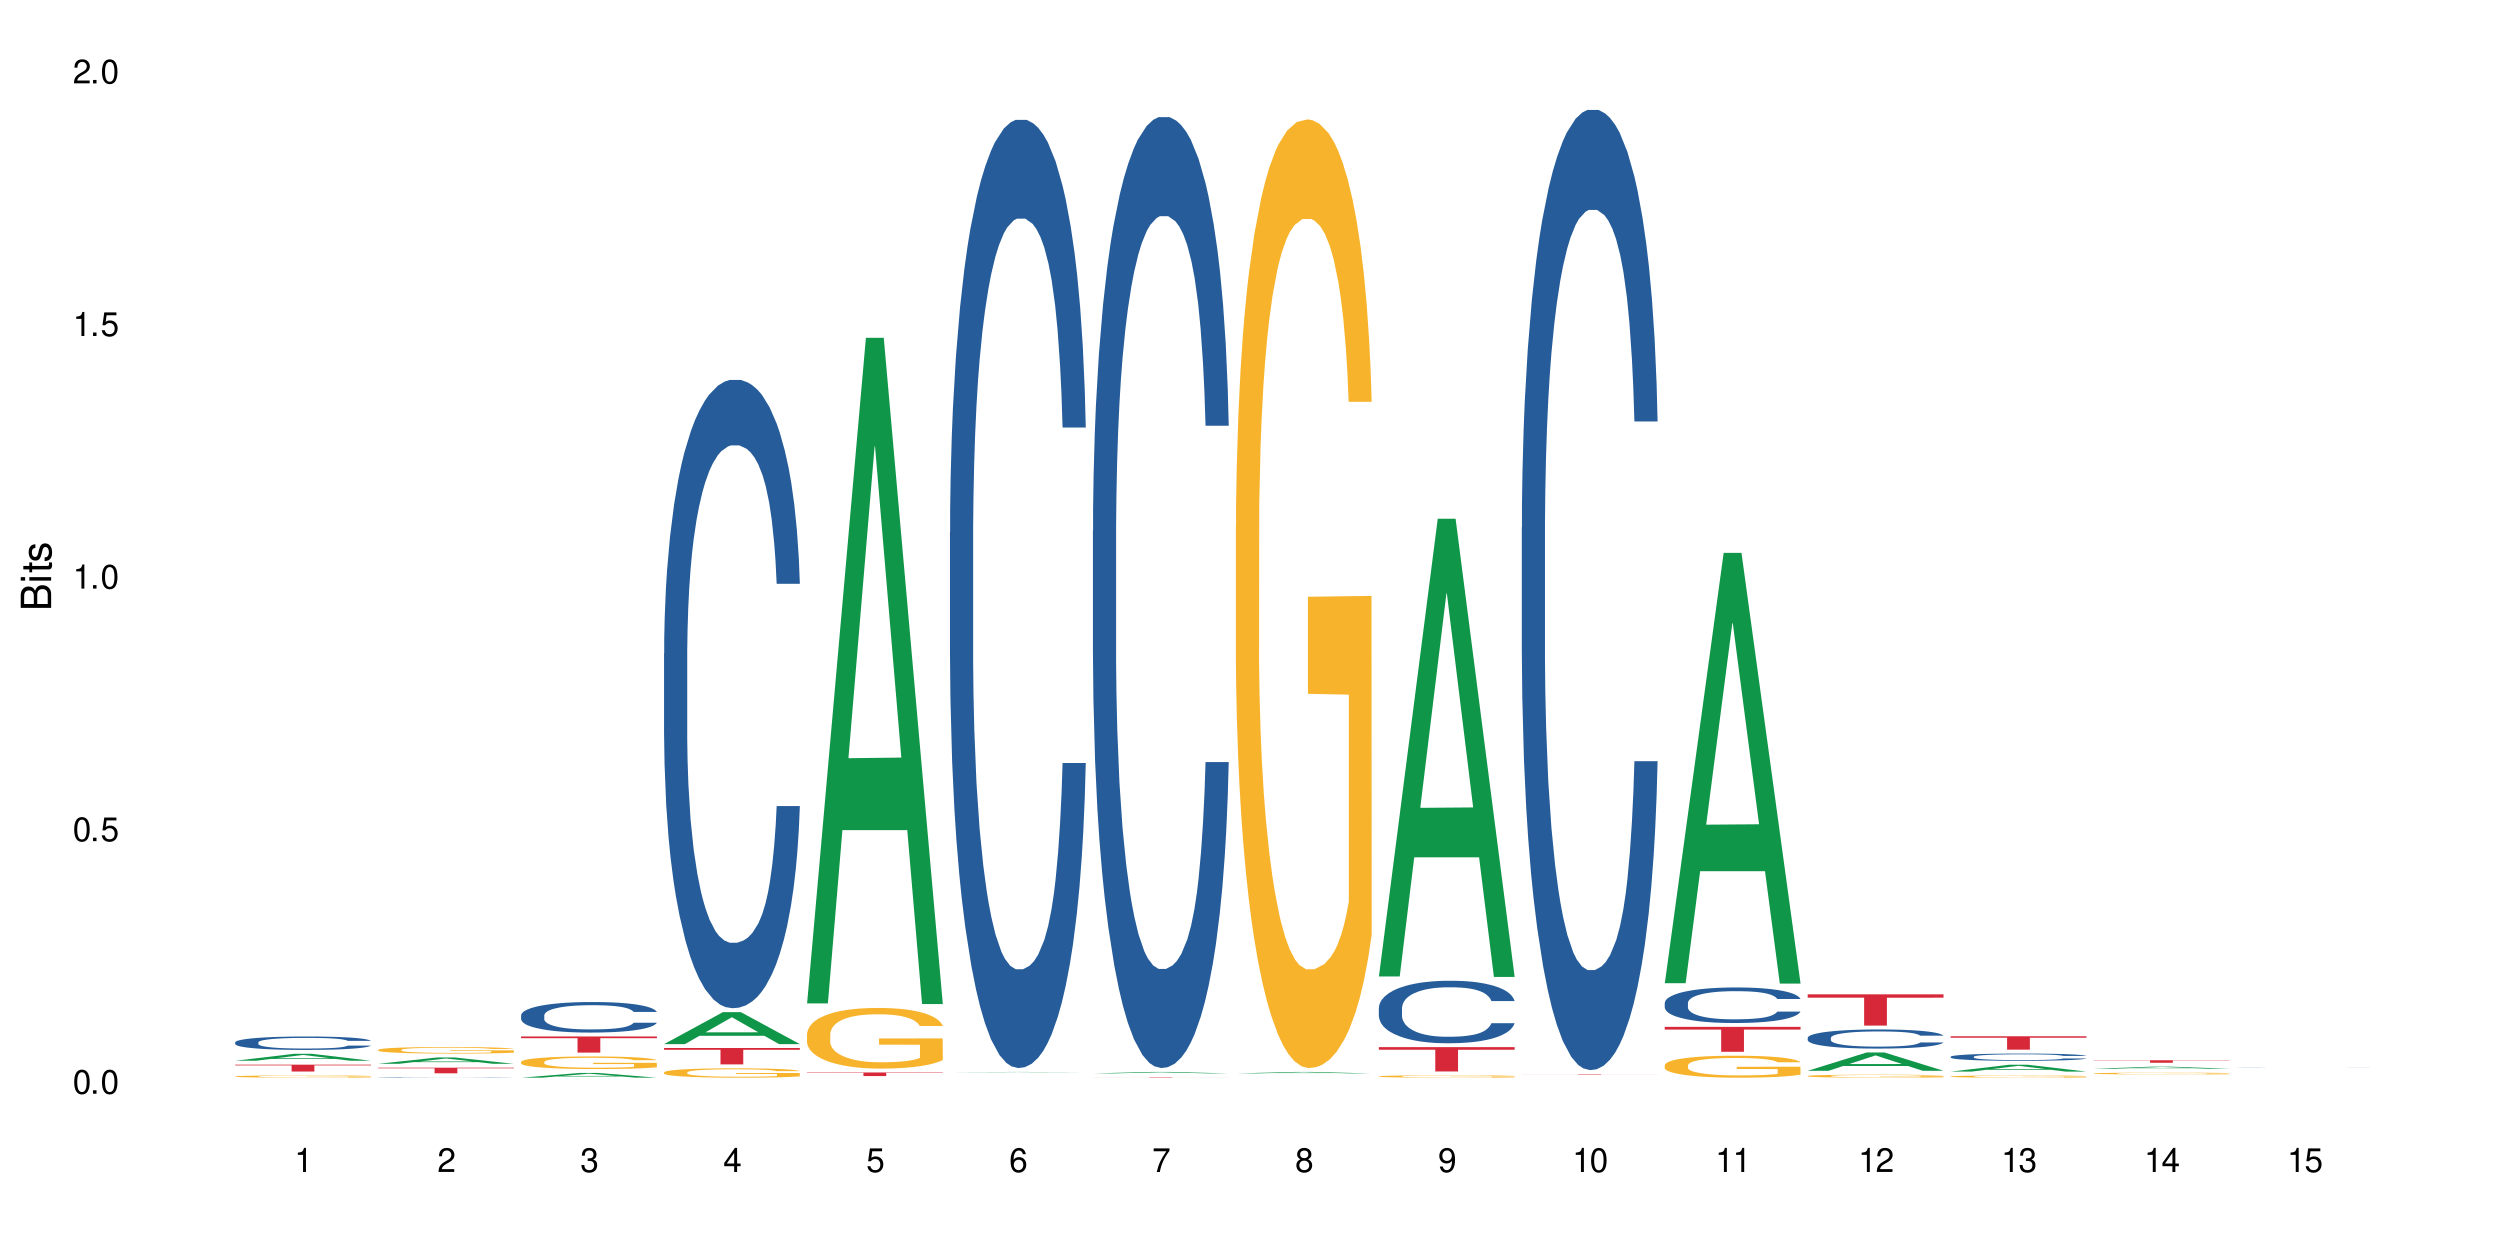 <?xml version="1.0" encoding="UTF-8"?>
<svg xmlns="http://www.w3.org/2000/svg" xmlns:xlink="http://www.w3.org/1999/xlink" width="720" height="360" viewBox="0 0 720 360">
<defs>
<g>
<g id="glyph-0-0">
</g>
<g id="glyph-0-1">
<path d="M 2.641 -6.938 C 2 -6.938 1.422 -6.656 1.078 -6.172 C 0.641 -5.562 0.406 -4.641 0.406 -3.359 C 0.406 -1.016 1.188 0.219 2.641 0.219 C 4.078 0.219 4.859 -1.016 4.859 -3.297 C 4.859 -4.641 4.656 -5.547 4.203 -6.172 C 3.844 -6.656 3.281 -6.938 2.641 -6.938 Z M 2.641 -6.188 C 3.547 -6.188 4 -5.25 4 -3.375 C 4 -1.406 3.562 -0.484 2.625 -0.484 C 1.734 -0.484 1.281 -1.438 1.281 -3.344 C 1.281 -5.25 1.734 -6.188 2.641 -6.188 Z M 2.641 -6.188 "/>
</g>
<g id="glyph-0-2">
<path d="M 1.828 -1 L 0.828 -1 L 0.828 0 L 1.828 0 Z M 1.828 -1 "/>
</g>
<g id="glyph-0-3">
<path d="M 4.562 -6.797 L 1.062 -6.797 L 0.547 -3.094 L 1.328 -3.094 C 1.719 -3.562 2.047 -3.734 2.578 -3.734 C 3.484 -3.734 4.062 -3.109 4.062 -2.094 C 4.062 -1.125 3.484 -0.531 2.578 -0.531 C 1.828 -0.531 1.375 -0.906 1.188 -1.672 L 0.328 -1.672 C 0.453 -1.109 0.547 -0.844 0.75 -0.594 C 1.125 -0.078 1.828 0.219 2.594 0.219 C 3.969 0.219 4.922 -0.781 4.922 -2.219 C 4.922 -3.562 4.031 -4.484 2.719 -4.484 C 2.25 -4.484 1.859 -4.359 1.469 -4.062 L 1.734 -5.969 L 4.562 -5.969 Z M 4.562 -6.797 "/>
</g>
<g id="glyph-0-4">
<path d="M 2.484 -4.938 L 2.484 0 L 3.328 0 L 3.328 -6.938 L 2.766 -6.938 C 2.469 -5.875 2.281 -5.734 0.984 -5.562 L 0.984 -4.938 Z M 2.484 -4.938 "/>
</g>
<g id="glyph-0-5">
<path d="M 4.859 -0.828 L 1.281 -0.828 C 1.359 -1.406 1.672 -1.781 2.5 -2.281 L 3.469 -2.828 C 4.406 -3.344 4.906 -4.062 4.906 -4.906 C 4.906 -5.484 4.672 -6.031 4.266 -6.406 C 3.859 -6.766 3.375 -6.938 2.719 -6.938 C 1.859 -6.938 1.219 -6.625 0.844 -6.031 C 0.609 -5.672 0.5 -5.234 0.484 -4.531 L 1.328 -4.531 C 1.359 -5.016 1.406 -5.281 1.531 -5.516 C 1.75 -5.938 2.188 -6.203 2.703 -6.203 C 3.469 -6.203 4.031 -5.641 4.031 -4.891 C 4.031 -4.344 3.719 -3.859 3.125 -3.516 L 2.234 -3 C 0.812 -2.172 0.406 -1.531 0.328 -0.016 L 4.859 -0.016 Z M 4.859 -0.828 "/>
</g>
<g id="glyph-0-6">
<path d="M 2.125 -3.188 L 2.578 -3.188 C 3.5 -3.188 3.984 -2.766 3.984 -1.922 C 3.984 -1.062 3.469 -0.531 2.594 -0.531 C 1.656 -0.531 1.203 -1 1.156 -2.016 L 0.312 -2.016 C 0.344 -1.453 0.438 -1.094 0.609 -0.781 C 0.953 -0.109 1.625 0.219 2.547 0.219 C 3.953 0.219 4.859 -0.625 4.859 -1.938 C 4.859 -2.828 4.516 -3.297 3.703 -3.594 C 4.344 -3.844 4.656 -4.328 4.656 -5.031 C 4.656 -6.219 3.875 -6.938 2.578 -6.938 C 1.203 -6.938 0.484 -6.172 0.453 -4.703 L 1.297 -4.703 C 1.312 -5.125 1.344 -5.359 1.453 -5.578 C 1.641 -5.969 2.062 -6.203 2.594 -6.203 C 3.344 -6.203 3.797 -5.75 3.797 -5 C 3.797 -4.516 3.609 -4.219 3.25 -4.047 C 3.016 -3.953 2.703 -3.922 2.125 -3.906 Z M 2.125 -3.188 "/>
</g>
<g id="glyph-0-7">
<path d="M 3.141 -1.672 L 3.141 0 L 3.984 0 L 3.984 -1.672 L 4.984 -1.672 L 4.984 -2.438 L 3.984 -2.438 L 3.984 -6.938 L 3.359 -6.938 L 0.266 -2.578 L 0.266 -1.672 Z M 3.141 -2.438 L 1 -2.438 L 3.141 -5.5 Z M 3.141 -2.438 "/>
</g>
<g id="glyph-0-8">
<path d="M 4.781 -5.125 C 4.609 -6.266 3.891 -6.938 2.844 -6.938 C 2.094 -6.938 1.422 -6.578 1.031 -5.953 C 0.594 -5.266 0.406 -4.422 0.406 -3.172 C 0.406 -2 0.578 -1.25 0.984 -0.641 C 1.359 -0.078 1.953 0.219 2.703 0.219 C 3.984 0.219 4.922 -0.75 4.922 -2.094 C 4.922 -3.375 4.062 -4.281 2.844 -4.281 C 2.172 -4.281 1.641 -4.031 1.281 -3.516 C 1.281 -5.234 1.828 -6.188 2.797 -6.188 C 3.391 -6.188 3.797 -5.797 3.938 -5.125 Z M 2.734 -3.531 C 3.547 -3.531 4.062 -2.953 4.062 -2.031 C 4.062 -1.156 3.484 -0.531 2.703 -0.531 C 1.922 -0.531 1.328 -1.188 1.328 -2.078 C 1.328 -2.938 1.906 -3.531 2.734 -3.531 Z M 2.734 -3.531 "/>
</g>
<g id="glyph-0-9">
<path d="M 4.984 -6.797 L 0.438 -6.797 L 0.438 -5.969 L 4.109 -5.969 C 2.5 -3.656 1.828 -2.234 1.328 0 L 2.219 0 C 2.594 -2.172 3.453 -4.047 4.984 -6.094 Z M 4.984 -6.797 "/>
</g>
<g id="glyph-0-10">
<path d="M 3.75 -3.656 C 4.469 -4.094 4.688 -4.438 4.688 -5.078 C 4.688 -6.172 3.844 -6.938 2.641 -6.938 C 1.438 -6.938 0.594 -6.172 0.594 -5.094 C 0.594 -4.438 0.812 -4.094 1.516 -3.656 C 0.734 -3.266 0.359 -2.703 0.359 -1.922 C 0.359 -0.656 1.281 0.219 2.641 0.219 C 3.984 0.219 4.922 -0.656 4.922 -1.922 C 4.922 -2.703 4.531 -3.266 3.75 -3.656 Z M 2.641 -6.188 C 3.359 -6.188 3.812 -5.75 3.812 -5.062 C 3.812 -4.406 3.344 -3.984 2.641 -3.984 C 1.922 -3.984 1.453 -4.406 1.453 -5.078 C 1.453 -5.75 1.922 -6.188 2.641 -6.188 Z M 2.641 -3.266 C 3.484 -3.266 4.062 -2.719 4.062 -1.906 C 4.062 -1.078 3.484 -0.531 2.625 -0.531 C 1.797 -0.531 1.219 -1.094 1.219 -1.906 C 1.219 -2.719 1.781 -3.266 2.641 -3.266 Z M 2.641 -3.266 "/>
</g>
<g id="glyph-0-11">
<path d="M 0.516 -1.578 C 0.672 -0.453 1.406 0.219 2.438 0.219 C 3.188 0.219 3.859 -0.141 4.266 -0.766 C 4.688 -1.453 4.891 -2.297 4.891 -3.547 C 4.891 -4.719 4.703 -5.453 4.312 -6.078 C 3.938 -6.641 3.344 -6.938 2.594 -6.938 C 1.297 -6.938 0.359 -5.969 0.359 -4.625 C 0.359 -3.344 1.234 -2.453 2.453 -2.453 C 3.094 -2.453 3.578 -2.672 4.016 -3.203 C 4 -1.484 3.469 -0.531 2.5 -0.531 C 1.906 -0.531 1.484 -0.906 1.359 -1.578 Z M 2.578 -6.203 C 3.375 -6.203 3.969 -5.531 3.969 -4.641 C 3.969 -3.797 3.391 -3.188 2.547 -3.188 C 1.734 -3.188 1.234 -3.766 1.234 -4.688 C 1.234 -5.562 1.797 -6.203 2.578 -6.203 Z M 2.578 -6.203 "/>
</g>
<g id="glyph-1-0">
</g>
<g id="glyph-1-1">
<path d="M 0 -0.953 L 0 -4.891 C 0 -5.719 -0.234 -6.344 -0.734 -6.797 C -1.188 -7.234 -1.812 -7.469 -2.5 -7.469 C -3.547 -7.469 -4.188 -7 -4.625 -5.875 C -4.984 -6.688 -5.625 -7.094 -6.531 -7.094 C -7.172 -7.094 -7.734 -6.859 -8.141 -6.391 C -8.562 -5.922 -8.75 -5.344 -8.75 -4.5 L -8.75 -0.953 Z M -4.984 -2.062 L -7.766 -2.062 L -7.766 -4.219 C -7.766 -4.844 -7.688 -5.203 -7.453 -5.5 C -7.219 -5.812 -6.859 -5.969 -6.375 -5.969 C -5.891 -5.969 -5.531 -5.812 -5.297 -5.5 C -5.062 -5.203 -4.984 -4.844 -4.984 -4.219 Z M -0.984 -2.062 L -4 -2.062 L -4 -4.781 C -4 -5.766 -3.438 -6.359 -2.484 -6.359 C -1.547 -6.359 -0.984 -5.766 -0.984 -4.781 Z M -0.984 -2.062 "/>
</g>
<g id="glyph-1-2">
<path d="M -6.281 -1.797 L -6.281 -0.797 L 0 -0.797 L 0 -1.797 Z M -8.75 -1.797 L -8.75 -0.797 L -7.484 -0.797 L -7.484 -1.797 Z M -8.75 -1.797 "/>
</g>
<g id="glyph-1-3">
<path d="M -6.281 -3.047 L -6.281 -2.016 L -8.016 -2.016 L -8.016 -1.016 L -6.281 -1.016 L -6.281 -0.172 L -5.469 -0.172 L -5.469 -1.016 L -0.719 -1.016 C -0.078 -1.016 0.281 -1.453 0.281 -2.234 C 0.281 -2.5 0.25 -2.719 0.188 -3.047 L -0.641 -3.047 C -0.609 -2.906 -0.594 -2.766 -0.594 -2.562 C -0.594 -2.141 -0.719 -2.016 -1.156 -2.016 L -5.469 -2.016 L -5.469 -3.047 Z M -6.281 -3.047 "/>
</g>
<g id="glyph-1-4">
<path d="M -4.531 -5.25 C -5.766 -5.25 -6.469 -4.422 -6.469 -2.969 C -6.469 -1.516 -5.719 -0.562 -4.547 -0.562 C -3.562 -0.562 -3.094 -1.062 -2.734 -2.562 L -2.516 -3.484 C -2.344 -4.188 -2.094 -4.469 -1.641 -4.469 C -1.047 -4.469 -0.641 -3.875 -0.641 -3 C -0.641 -2.453 -0.797 -2 -1.062 -1.75 C -1.25 -1.594 -1.422 -1.531 -1.875 -1.469 L -1.875 -0.406 C -0.422 -0.453 0.281 -1.266 0.281 -2.922 C 0.281 -4.5 -0.5 -5.516 -1.719 -5.516 C -2.656 -5.516 -3.172 -4.984 -3.469 -3.734 L -3.703 -2.766 C -3.891 -1.953 -4.156 -1.609 -4.594 -1.609 C -5.188 -1.609 -5.547 -2.125 -5.547 -2.938 C -5.547 -3.75 -5.203 -4.172 -4.531 -4.203 Z M -4.531 -5.25 "/>
</g>
</g>
</defs>
<rect x="-72" y="-36" width="864" height="432" fill="rgb(100%, 100%, 100%)" fill-opacity="1"/>
<path fill-rule="nonzero" fill="rgb(6.275%, 58.824%, 28.235%)" fill-opacity="1" d="M 67.73 305.496 L 67.773 305.492 L 84.695 303.496 L 89.836 303.496 L 106.844 305.496 L 100.867 305.496 L 96.605 304.977 L 77.926 304.977 L 73.75 305.496 L 67.73 305.496 L 79.723 304.758 L 94.895 304.758 L 87.328 303.824 L 87.246 303.824 L 87.16 303.828 L 79.684 304.758 L 79.723 304.758 Z M 67.73 305.496 "/>
<path fill-rule="nonzero" fill="rgb(14.51%, 36.078%, 60%)" fill-opacity="1" d="M 67.73 300.195 L 67.777 300.195 L 67.777 300.109 L 67.922 299.973 L 68.254 299.805 L 68.59 299.688 L 69.449 299.48 L 70.641 299.277 L 71.879 299.125 L 72.785 299.031 L 73.598 298.961 L 75.457 298.832 L 76.652 298.766 L 77.938 298.703 L 79.512 298.645 L 80.656 298.609 L 83.234 298.551 L 85.141 298.527 L 86.621 298.516 L 89.816 298.516 L 91.723 298.531 L 93.105 298.547 L 94.633 298.578 L 95.922 298.609 L 98.164 298.688 L 100.168 298.785 L 101.074 298.84 L 102.504 298.949 L 103.602 299.059 L 104.363 299.148 L 105.223 299.277 L 105.984 299.438 L 106.559 299.617 L 106.844 299.77 L 100.168 299.77 L 99.832 299.629 L 99.449 299.52 L 98.734 299.375 L 98.02 299.273 L 97.02 299.168 L 96.113 299.102 L 94.871 299.035 L 93.773 298.992 L 92.629 298.961 L 91.531 298.941 L 89.434 298.918 L 87 298.918 L 86.094 298.926 L 84.234 298.953 L 83.234 298.98 L 81.801 299.027 L 80.801 299.074 L 79.609 299.145 L 78.797 299.203 L 77.797 299.297 L 77.078 299.379 L 76.27 299.496 L 75.793 299.582 L 75.363 299.68 L 74.98 299.797 L 74.695 299.922 L 74.504 300.051 L 74.41 300.18 L 74.41 300.727 L 74.504 300.852 L 74.742 301 L 75.363 301.219 L 76.27 301.402 L 77.32 301.551 L 78.32 301.66 L 78.891 301.707 L 79.656 301.766 L 80.848 301.836 L 82.566 301.906 L 83.566 301.934 L 85.094 301.961 L 86.668 301.977 L 88.766 301.977 L 90.625 301.961 L 91.867 301.945 L 93.156 301.914 L 94.918 301.855 L 96.016 301.801 L 96.969 301.734 L 97.688 301.664 L 98.164 301.609 L 98.879 301.5 L 99.449 301.379 L 99.879 301.258 L 100.168 301.137 L 106.844 301.137 L 106.559 301.277 L 106.129 301.414 L 105.699 301.516 L 105.031 301.641 L 104.27 301.75 L 103.172 301.875 L 102.266 301.953 L 101.074 302.043 L 99.977 302.109 L 98.781 302.172 L 97.02 302.242 L 95.875 302.277 L 94.633 302.309 L 93.156 302.336 L 91.293 302.359 L 89.289 302.375 L 87.43 302.379 L 85.426 302.371 L 83.949 302.355 L 81.992 302.324 L 79.559 302.262 L 77.797 302.195 L 76.414 302.129 L 75.219 302.059 L 73.883 301.961 L 72.168 301.805 L 71.117 301.688 L 70.402 301.586 L 69.59 301.449 L 69.02 301.328 L 68.352 301.129 L 67.875 300.879 L 67.73 300.684 Z M 67.73 300.195 "/>
<path fill-rule="nonzero" fill="rgb(96.863%, 70.196%, 16.863%)" fill-opacity="1" d="M 67.73 310 L 67.777 310 L 67.777 309.988 L 67.969 309.961 L 68.445 309.926 L 69.066 309.895 L 69.734 309.871 L 70.164 309.859 L 70.879 309.84 L 71.5 309.828 L 73.074 309.801 L 75.078 309.773 L 76.172 309.762 L 77.414 309.754 L 79.18 309.742 L 79.988 309.738 L 82.469 309.727 L 85.285 309.723 L 88.383 309.719 L 89.816 309.723 L 91.77 309.723 L 94.441 309.73 L 95.969 309.734 L 97.16 309.742 L 98.402 309.75 L 99.926 309.762 L 101.359 309.777 L 102.504 309.789 L 103.648 309.809 L 104.602 309.828 L 105.414 309.848 L 106.129 309.875 L 106.559 309.895 L 106.844 309.914 L 100.215 309.914 L 99.832 309.895 L 99.402 309.879 L 98.688 309.859 L 97.973 309.844 L 97.258 309.832 L 95.922 309.816 L 94.777 309.809 L 93.344 309.801 L 91.961 309.793 L 90.387 309.789 L 86.906 309.789 L 84.617 309.793 L 83.281 309.797 L 82.328 309.805 L 80.992 309.812 L 80.18 309.82 L 79.703 309.824 L 78.273 309.844 L 77.32 309.859 L 76.793 309.871 L 76.125 309.891 L 75.648 309.906 L 75.125 309.93 L 74.84 309.945 L 74.457 309.988 L 74.41 310.098 L 74.551 310.117 L 74.84 310.145 L 75.219 310.164 L 75.793 310.188 L 76.363 310.203 L 77.367 310.227 L 78.227 310.242 L 78.891 310.254 L 80.18 310.27 L 80.703 310.277 L 81.945 310.285 L 83.234 310.293 L 84.809 310.301 L 86 310.305 L 87.906 310.309 L 90.34 310.309 L 93.203 310.305 L 95.016 310.301 L 96.254 310.297 L 97.066 310.293 L 98.066 310.285 L 98.781 310.277 L 99.449 310.273 L 100.262 310.262 L 100.262 310.117 L 88.48 310.117 L 88.48 310.051 L 106.797 310.051 L 106.844 310.285 L 105.844 310.301 L 104.602 310.316 L 103.41 310.328 L 102.168 310.34 L 100.406 310.352 L 98.973 310.355 L 96.781 310.367 L 94.777 310.371 L 92.676 310.375 L 86.668 310.375 L 84.57 310.371 L 82.898 310.367 L 81.371 310.363 L 79.848 310.355 L 77.938 310.34 L 76.699 310.332 L 75.41 310.316 L 74.121 310.305 L 72.977 310.285 L 71.453 310.262 L 70.641 310.242 L 69.879 310.223 L 69.305 310.203 L 68.781 310.184 L 68.398 310.164 L 68.016 310.137 L 67.828 310.113 L 67.73 310.094 Z M 67.73 310 "/>
<path fill-rule="nonzero" fill="rgb(83.922%, 15.686%, 22.353%)" fill-opacity="1" d="M 67.73 306.617 L 106.844 306.617 L 106.844 306.828 L 90.543 306.832 L 90.543 308.602 L 83.984 308.602 L 83.984 306.832 L 83.891 306.828 L 67.73 306.828 Z M 67.73 306.617 "/>
<path fill-rule="nonzero" fill="rgb(6.275%, 58.824%, 28.235%)" fill-opacity="1" d="M 108.902 306.375 L 108.945 306.375 L 125.867 304.551 L 131.008 304.551 L 148.016 306.379 L 142.039 306.379 L 137.777 305.902 L 119.098 305.902 L 114.922 306.375 L 108.902 306.375 L 120.895 305.703 L 136.062 305.703 L 128.5 304.848 L 128.418 304.848 L 128.332 304.852 L 120.855 305.703 L 120.895 305.703 Z M 108.902 306.375 "/>
<path fill-rule="nonzero" fill="rgb(14.51%, 36.078%, 60%)" fill-opacity="1" d="M 108.902 310.297 L 108.949 310.297 L 108.949 310.293 L 109.094 310.289 L 109.426 310.281 L 109.762 310.277 L 110.621 310.27 L 111.812 310.262 L 113.051 310.258 L 113.957 310.254 L 114.77 310.25 L 116.629 310.246 L 117.82 310.242 L 119.109 310.242 L 120.684 310.238 L 121.828 310.238 L 124.406 310.234 L 135.805 310.234 L 137.094 310.238 L 139.336 310.238 L 141.336 310.242 L 142.242 310.246 L 143.676 310.25 L 144.773 310.254 L 145.535 310.258 L 146.395 310.262 L 147.156 310.27 L 147.73 310.273 L 148.016 310.281 L 141.336 310.281 L 141.004 310.273 L 140.621 310.27 L 139.191 310.262 L 138.191 310.258 L 137.285 310.254 L 136.043 310.254 L 134.945 310.25 L 124.406 310.25 L 122.973 310.254 L 121.973 310.254 L 120.781 310.258 L 119.969 310.258 L 118.969 310.262 L 118.25 310.266 L 117.441 310.27 L 116.965 310.273 L 116.535 310.277 L 116.152 310.281 L 115.867 310.285 L 115.676 310.289 L 115.582 310.297 L 115.582 310.316 L 115.676 310.32 L 115.914 310.324 L 116.535 310.332 L 117.441 310.34 L 118.488 310.348 L 119.492 310.352 L 120.062 310.352 L 120.828 310.355 L 122.02 310.355 L 123.738 310.359 L 124.738 310.359 L 126.266 310.363 L 131.797 310.363 L 133.039 310.359 L 136.09 310.359 L 137.188 310.355 L 138.141 310.352 L 138.859 310.352 L 139.336 310.348 L 140.051 310.344 L 140.621 310.34 L 141.051 310.336 L 141.336 310.332 L 148.016 310.332 L 147.73 310.336 L 146.871 310.344 L 146.203 310.348 L 145.441 310.355 L 144.344 310.359 L 143.438 310.359 L 142.242 310.363 L 141.148 310.367 L 139.953 310.371 L 138.191 310.371 L 137.043 310.375 L 123.164 310.375 L 120.73 310.371 L 118.969 310.371 L 117.582 310.367 L 116.391 310.363 L 115.055 310.363 L 113.34 310.355 L 112.289 310.352 L 111.574 310.348 L 110.762 310.344 L 110.191 310.336 L 109.523 310.332 L 109.047 310.32 L 108.902 310.312 Z M 108.902 310.297 "/>
<path fill-rule="nonzero" fill="rgb(96.863%, 70.196%, 16.863%)" fill-opacity="1" d="M 108.902 302.348 L 108.949 302.348 L 108.949 302.312 L 109.141 302.234 L 109.617 302.125 L 110.238 302.039 L 110.906 301.969 L 111.336 301.934 L 112.051 301.883 L 112.672 301.844 L 114.246 301.766 L 116.25 301.691 L 117.344 301.66 L 118.586 301.633 L 120.352 301.598 L 121.16 301.586 L 123.641 301.559 L 126.457 301.543 L 129.555 301.535 L 130.988 301.539 L 132.941 301.547 L 135.613 301.562 L 137.141 301.582 L 138.332 301.598 L 139.574 301.621 L 141.098 301.656 L 142.531 301.699 L 143.676 301.738 L 144.82 301.789 L 145.773 301.848 L 146.586 301.906 L 147.301 301.98 L 147.73 302.039 L 148.016 302.102 L 141.387 302.102 L 141.004 302.039 L 140.574 301.992 L 139.859 301.938 L 139.145 301.895 L 138.43 301.863 L 137.094 301.816 L 135.949 301.789 L 134.516 301.766 L 133.133 301.75 L 131.559 301.738 L 130.605 301.734 L 128.078 301.734 L 125.789 301.746 L 124.453 301.762 L 123.5 301.773 L 122.164 301.801 L 121.352 301.82 L 120.875 301.836 L 119.445 301.891 L 118.488 301.938 L 117.965 301.973 L 117.297 302.023 L 116.82 302.07 L 116.297 302.137 L 116.008 302.191 L 115.629 302.309 L 115.582 302.621 L 115.723 302.684 L 116.008 302.758 L 116.391 302.82 L 116.965 302.883 L 117.535 302.934 L 118.539 303 L 119.395 303.047 L 120.062 303.074 L 121.352 303.121 L 121.875 303.137 L 123.117 303.168 L 124.406 303.195 L 125.98 303.215 L 127.172 303.227 L 129.078 303.234 L 131.512 303.234 L 134.375 303.223 L 136.188 303.211 L 137.426 303.195 L 138.238 303.184 L 139.238 303.164 L 139.953 303.148 L 140.621 303.129 L 141.434 303.098 L 141.434 302.684 L 129.652 302.684 L 129.652 302.488 L 147.969 302.488 L 148.016 303.164 L 147.016 303.211 L 145.773 303.258 L 144.582 303.289 L 143.34 303.32 L 141.578 303.352 L 140.145 303.375 L 137.949 303.398 L 135.949 303.414 L 133.848 303.422 L 131.988 303.43 L 129.793 303.43 L 127.84 303.426 L 125.742 303.418 L 124.07 303.402 L 122.543 303.387 L 121.02 303.363 L 119.109 303.328 L 117.871 303.297 L 116.582 303.262 L 115.293 303.219 L 114.148 303.172 L 113.387 303.137 L 112.625 303.094 L 111.812 303.043 L 111.051 302.984 L 110.477 302.93 L 109.953 302.867 L 109.57 302.812 L 109.188 302.734 L 108.996 302.672 L 108.902 302.617 Z M 108.902 302.348 "/>
<path fill-rule="nonzero" fill="rgb(83.922%, 15.686%, 22.353%)" fill-opacity="1" d="M 108.902 307.496 L 148.016 307.496 L 148.016 307.672 L 131.715 307.672 L 131.715 309.113 L 125.156 309.113 L 125.156 307.672 L 108.902 307.672 Z M 108.902 307.496 "/>
<path fill-rule="nonzero" fill="rgb(6.275%, 58.824%, 28.235%)" fill-opacity="1" d="M 150.074 310.375 L 150.117 310.375 L 167.039 309 L 172.18 309 L 189.188 310.375 L 183.211 310.375 L 178.949 310.016 L 160.27 310.016 L 156.09 310.375 L 150.074 310.375 L 162.066 309.867 L 177.234 309.867 L 169.672 309.223 L 169.59 309.223 L 169.504 309.227 L 162.027 309.867 L 162.066 309.867 Z M 150.074 310.375 "/>
<path fill-rule="nonzero" fill="rgb(14.51%, 36.078%, 60%)" fill-opacity="1" d="M 150.074 292.414 L 150.121 292.406 L 150.121 292.215 L 150.266 291.91 L 150.598 291.523 L 150.934 291.258 L 151.793 290.785 L 152.984 290.324 L 154.223 289.973 L 155.129 289.762 L 155.941 289.602 L 157.801 289.305 L 158.992 289.152 L 160.281 289.016 L 161.855 288.879 L 163 288.797 L 165.578 288.668 L 167.484 288.613 L 168.965 288.59 L 172.16 288.59 L 174.066 288.621 L 175.449 288.66 L 176.977 288.727 L 178.266 288.797 L 180.508 288.977 L 182.508 289.199 L 183.414 289.328 L 184.848 289.578 L 185.945 289.82 L 186.707 290.027 L 187.566 290.324 L 188.328 290.688 L 188.902 291.098 L 189.188 291.441 L 182.508 291.441 L 182.176 291.121 L 181.793 290.871 L 181.078 290.543 L 180.363 290.309 L 179.359 290.078 L 178.453 289.922 L 177.215 289.77 L 176.117 289.676 L 174.973 289.602 L 173.875 289.555 L 171.777 289.504 L 169.344 289.504 L 168.438 289.523 L 166.578 289.586 L 165.578 289.641 L 164.145 289.754 L 163.145 289.859 L 161.953 290.02 L 161.141 290.156 L 160.137 290.367 L 159.422 290.551 L 158.613 290.816 L 158.137 291.016 L 157.707 291.242 L 157.324 291.508 L 157.039 291.789 L 156.848 292.086 L 156.754 292.375 L 156.754 293.621 L 156.848 293.91 L 157.086 294.246 L 157.707 294.738 L 158.613 295.164 L 159.66 295.5 L 160.664 295.742 L 161.234 295.855 L 162 295.984 L 163.191 296.145 L 164.91 296.305 L 165.91 296.371 L 167.438 296.434 L 169.012 296.465 L 171.109 296.465 L 172.969 296.434 L 174.211 296.395 L 175.496 296.328 L 177.262 296.191 L 178.359 296.062 L 179.312 295.91 L 180.027 295.758 L 180.508 295.629 L 181.223 295.379 L 181.793 295.109 L 182.223 294.828 L 182.508 294.555 L 189.188 294.555 L 188.902 294.875 L 188.473 295.188 L 188.043 295.422 L 187.375 295.703 L 186.613 295.953 L 185.516 296.234 L 184.609 296.418 L 183.414 296.617 L 182.32 296.77 L 181.125 296.906 L 179.359 297.07 L 178.215 297.148 L 176.977 297.223 L 175.496 297.285 L 173.637 297.34 L 171.633 297.375 L 169.773 297.383 L 167.77 297.367 L 166.293 297.332 L 164.336 297.262 L 161.902 297.117 L 160.137 296.965 L 158.754 296.812 L 157.562 296.652 L 156.227 296.434 L 154.512 296.078 L 153.461 295.809 L 152.746 295.582 L 151.934 295.27 L 151.363 294.988 L 150.695 294.535 L 150.219 293.965 L 150.074 293.523 Z M 150.074 292.414 "/>
<path fill-rule="nonzero" fill="rgb(96.863%, 70.196%, 16.863%)" fill-opacity="1" d="M 150.074 305.809 L 150.121 305.809 L 150.121 305.742 L 150.312 305.594 L 150.789 305.387 L 151.41 305.219 L 152.078 305.086 L 152.508 305.016 L 153.223 304.918 L 153.844 304.844 L 155.418 304.695 L 157.418 304.559 L 158.516 304.496 L 159.758 304.441 L 161.523 304.379 L 162.332 304.355 L 164.812 304.305 L 167.629 304.27 L 170.727 304.262 L 172.16 304.262 L 174.113 304.277 L 176.785 304.312 L 178.312 304.348 L 179.504 304.379 L 180.746 304.422 L 182.27 304.488 L 183.703 304.566 L 184.848 304.648 L 185.992 304.746 L 186.945 304.852 L 187.758 304.969 L 188.473 305.105 L 188.902 305.223 L 189.188 305.336 L 182.559 305.336 L 182.176 305.223 L 181.746 305.133 L 181.031 305.023 L 180.316 304.945 L 179.602 304.883 L 178.266 304.797 L 177.121 304.742 L 175.688 304.695 L 174.305 304.668 L 172.73 304.648 L 171.777 304.641 L 169.25 304.641 L 166.961 304.664 L 165.625 304.691 L 164.672 304.715 L 163.336 304.766 L 162.523 304.805 L 162.047 304.832 L 160.617 304.934 L 159.66 305.027 L 159.137 305.09 L 158.469 305.188 L 157.992 305.277 L 157.469 305.41 L 157.18 305.508 L 156.801 305.734 L 156.754 306.328 L 156.895 306.453 L 157.18 306.59 L 157.562 306.711 L 158.137 306.836 L 158.707 306.93 L 159.711 307.059 L 160.566 307.145 L 161.234 307.203 L 162.523 307.293 L 163.047 307.32 L 164.289 307.379 L 165.578 307.426 L 167.148 307.465 L 168.344 307.488 L 170.25 307.504 L 172.684 307.504 L 175.547 307.484 L 177.359 307.457 L 178.598 307.43 L 179.41 307.406 L 180.41 307.371 L 181.125 307.336 L 181.793 307.301 L 182.605 307.246 L 182.605 306.453 L 170.824 306.453 L 170.824 306.082 L 189.141 306.078 L 189.188 307.371 L 188.188 307.461 L 186.945 307.547 L 185.754 307.613 L 184.512 307.668 L 182.746 307.73 L 181.316 307.77 L 179.121 307.816 L 177.121 307.848 L 175.02 307.867 L 173.16 307.875 L 170.965 307.879 L 169.012 307.875 L 166.91 307.852 L 165.242 307.828 L 163.715 307.793 L 162.191 307.75 L 160.281 307.68 L 159.043 307.625 L 157.754 307.555 L 156.465 307.473 L 155.32 307.383 L 154.559 307.316 L 153.793 307.234 L 152.984 307.137 L 152.219 307.023 L 151.648 306.922 L 151.125 306.805 L 150.742 306.695 L 150.359 306.547 L 150.168 306.43 L 150.074 306.324 Z M 150.074 305.809 "/>
<path fill-rule="nonzero" fill="rgb(83.922%, 15.686%, 22.353%)" fill-opacity="1" d="M 150.074 298.5 L 189.188 298.5 L 189.188 298.996 L 172.887 299.004 L 172.887 303.141 L 166.328 303.141 L 166.328 299.008 L 166.234 298.996 L 150.074 298.996 Z M 150.074 298.5 "/>
<path fill-rule="nonzero" fill="rgb(6.275%, 58.824%, 28.235%)" fill-opacity="1" d="M 191.246 300.703 L 191.289 300.695 L 208.211 291.492 L 213.352 291.492 L 230.359 300.711 L 224.383 300.711 L 220.121 298.305 L 201.441 298.305 L 197.262 300.703 L 191.246 300.703 L 203.238 297.309 L 218.406 297.301 L 210.844 292.996 L 210.762 292.988 L 210.676 293.016 L 203.195 297.301 L 203.238 297.309 Z M 191.246 300.703 "/>
<path fill-rule="nonzero" fill="rgb(14.51%, 36.078%, 60%)" fill-opacity="1" d="M 191.246 188.152 L 191.293 187.988 L 191.293 184.02 L 191.438 177.734 L 191.77 169.793 L 192.105 164.336 L 192.965 154.578 L 194.156 145.148 L 195.395 137.871 L 196.301 133.57 L 197.113 130.266 L 198.973 124.145 L 200.164 121 L 201.453 118.191 L 203.027 115.379 L 204.172 113.723 L 206.746 111.078 L 208.656 109.918 L 210.133 109.422 L 213.332 109.422 L 215.238 110.086 L 216.621 110.91 L 218.148 112.234 L 219.438 113.723 L 221.676 117.363 L 223.68 121.992 L 224.586 124.641 L 226.02 129.77 L 227.117 134.73 L 227.879 139.031 L 228.738 145.148 L 229.5 152.594 L 230.074 161.027 L 230.359 168.141 L 223.68 168.141 L 223.348 161.523 L 222.965 156.398 L 222.25 149.617 L 221.535 144.82 L 220.531 140.023 L 219.625 136.879 L 218.387 133.738 L 217.289 131.754 L 216.145 130.266 L 215.047 129.27 L 212.949 128.277 L 210.516 128.277 L 209.609 128.609 L 207.75 129.934 L 206.746 131.09 L 205.316 133.406 L 204.316 135.559 L 203.121 138.863 L 202.312 141.676 L 201.309 145.977 L 200.594 149.781 L 199.785 155.238 L 199.309 159.375 L 198.879 164.004 L 198.496 169.465 L 198.211 175.254 L 198.02 181.371 L 197.922 187.328 L 197.922 212.965 L 198.02 218.918 L 198.258 225.867 L 198.879 235.953 L 199.785 244.723 L 200.832 251.668 L 201.836 256.629 L 202.406 258.945 L 203.172 261.594 L 204.363 264.898 L 206.082 268.207 L 207.082 269.531 L 208.609 270.855 L 210.184 271.516 L 212.281 271.516 L 214.141 270.855 L 215.383 270.027 L 216.668 268.703 L 218.434 265.895 L 219.531 263.246 L 220.484 260.105 L 221.199 256.961 L 221.676 254.316 L 222.395 249.188 L 222.965 243.562 L 223.395 237.773 L 223.68 232.152 L 230.359 232.152 L 230.074 238.766 L 229.645 245.219 L 229.215 250.016 L 228.547 255.805 L 227.781 260.93 L 226.688 266.719 L 225.781 270.523 L 224.586 274.66 L 223.488 277.801 L 222.297 280.613 L 220.531 283.922 L 219.387 285.574 L 218.148 287.062 L 216.668 288.387 L 214.809 289.547 L 212.805 290.207 L 210.945 290.371 L 208.941 290.043 L 207.465 289.379 L 205.508 287.891 L 203.074 284.914 L 201.309 281.77 L 199.926 278.629 L 198.734 275.32 L 197.398 270.855 L 195.684 263.578 L 194.633 257.953 L 193.918 253.32 L 193.105 246.871 L 192.535 241.082 L 191.867 231.82 L 191.391 220.078 L 191.246 210.98 Z M 191.246 188.152 "/>
<path fill-rule="nonzero" fill="rgb(96.863%, 70.196%, 16.863%)" fill-opacity="1" d="M 191.246 308.832 L 191.293 308.828 L 191.293 308.781 L 191.484 308.668 L 191.961 308.516 L 192.582 308.391 L 193.25 308.293 L 193.68 308.238 L 194.395 308.168 L 195.016 308.113 L 196.59 308 L 198.59 307.898 L 199.688 307.852 L 200.93 307.812 L 202.695 307.766 L 203.504 307.746 L 205.984 307.707 L 208.801 307.684 L 211.898 307.676 L 213.332 307.676 L 215.285 307.688 L 217.957 307.715 L 219.484 307.738 L 220.676 307.766 L 221.918 307.797 L 223.441 307.844 L 224.875 307.906 L 226.02 307.965 L 227.164 308.039 L 228.117 308.117 L 228.93 308.203 L 229.645 308.309 L 230.074 308.395 L 230.359 308.48 L 223.73 308.48 L 223.348 308.395 L 222.918 308.328 L 222.203 308.246 L 221.488 308.188 L 220.77 308.141 L 219.438 308.074 L 218.293 308.035 L 216.859 308 L 215.477 307.98 L 213.902 307.965 L 212.949 307.957 L 210.422 307.957 L 208.133 307.977 L 206.797 307.996 L 205.84 308.016 L 204.508 308.051 L 203.695 308.082 L 203.219 308.102 L 201.789 308.18 L 200.832 308.246 L 200.309 308.293 L 199.641 308.367 L 199.164 308.434 L 198.641 308.535 L 198.352 308.609 L 197.973 308.777 L 197.922 309.219 L 198.066 309.312 L 198.352 309.414 L 198.734 309.504 L 199.309 309.598 L 199.879 309.668 L 200.883 309.766 L 201.738 309.828 L 202.406 309.871 L 203.695 309.938 L 204.219 309.961 L 205.461 310.004 L 206.746 310.039 L 208.32 310.07 L 209.516 310.082 L 211.422 310.094 L 213.855 310.094 L 216.719 310.082 L 218.531 310.062 L 219.77 310.043 L 220.582 310.023 L 221.582 309.996 L 222.297 309.973 L 222.965 309.945 L 223.777 309.902 L 223.777 309.312 L 211.996 309.312 L 211.996 309.035 L 230.312 309.031 L 230.359 309.996 L 229.355 310.062 L 228.117 310.129 L 226.926 310.176 L 225.684 310.219 L 223.918 310.266 L 222.488 310.297 L 220.293 310.328 L 218.293 310.352 L 216.191 310.367 L 214.332 310.375 L 212.137 310.375 L 210.184 310.371 L 208.082 310.355 L 206.414 310.336 L 204.887 310.312 L 203.359 310.281 L 201.453 310.23 L 200.215 310.188 L 198.926 310.137 L 197.637 310.074 L 196.492 310.008 L 195.73 309.953 L 194.965 309.895 L 194.156 309.82 L 193.391 309.738 L 192.82 309.66 L 192.297 309.574 L 191.914 309.492 L 191.531 309.383 L 191.34 309.293 L 191.246 309.219 Z M 191.246 308.832 "/>
<path fill-rule="nonzero" fill="rgb(83.922%, 15.686%, 22.353%)" fill-opacity="1" d="M 191.246 301.832 L 230.359 301.832 L 230.359 302.336 L 214.059 302.34 L 214.059 306.555 L 207.5 306.555 L 207.5 302.344 L 207.402 302.336 L 191.246 302.336 Z M 191.246 301.832 "/>
<path fill-rule="nonzero" fill="rgb(6.275%, 58.824%, 28.235%)" fill-opacity="1" d="M 232.418 288.988 L 232.461 288.809 L 249.383 97.285 L 254.523 97.285 L 271.531 289.172 L 265.555 289.172 L 261.293 239.082 L 242.613 239.082 L 238.434 288.988 L 232.418 288.988 L 244.41 218.363 L 259.578 218.18 L 252.016 128.637 L 251.934 128.453 L 251.848 128.996 L 244.367 218.18 L 244.41 218.363 Z M 232.418 288.988 "/>
<path fill-rule="nonzero" fill="rgb(96.863%, 70.196%, 16.863%)" fill-opacity="1" d="M 232.418 297.77 L 232.465 297.754 L 232.465 297.438 L 232.656 296.719 L 233.133 295.73 L 233.754 294.914 L 234.422 294.277 L 234.852 293.941 L 235.566 293.465 L 236.188 293.113 L 237.758 292.395 L 239.762 291.727 L 240.859 291.438 L 242.102 291.168 L 243.863 290.863 L 244.676 290.754 L 247.156 290.496 L 249.969 290.336 L 253.07 290.289 L 254.504 290.305 L 256.457 290.371 L 259.129 290.543 L 260.656 290.703 L 261.848 290.863 L 263.086 291.07 L 264.613 291.391 L 266.047 291.773 L 267.191 292.156 L 268.336 292.633 L 269.289 293.145 L 270.098 293.703 L 270.816 294.375 L 271.246 294.93 L 271.531 295.488 L 264.898 295.488 L 264.52 294.93 L 264.09 294.5 L 263.375 293.973 L 262.66 293.59 L 261.941 293.289 L 260.609 292.875 L 259.461 292.617 L 258.031 292.395 L 256.648 292.25 L 255.074 292.156 L 254.121 292.125 L 251.594 292.125 L 249.305 292.234 L 247.969 292.363 L 247.012 292.492 L 245.676 292.73 L 244.867 292.922 L 244.391 293.051 L 242.957 293.543 L 242.004 293.988 L 241.48 294.293 L 240.812 294.773 L 240.336 295.203 L 239.812 295.84 L 239.523 296.32 L 239.145 297.402 L 239.094 300.273 L 239.238 300.883 L 239.523 301.535 L 239.906 302.109 L 240.48 302.715 L 241.051 303.18 L 242.051 303.801 L 242.91 304.215 L 243.578 304.484 L 244.867 304.918 L 245.391 305.059 L 246.633 305.348 L 247.918 305.57 L 249.492 305.762 L 250.688 305.859 L 252.594 305.938 L 255.027 305.938 L 257.887 305.84 L 259.699 305.715 L 260.941 305.586 L 261.754 305.477 L 262.754 305.301 L 263.469 305.141 L 264.137 304.965 L 264.949 304.691 L 264.949 300.883 L 253.168 300.863 L 253.168 299.078 L 271.484 299.062 L 271.531 305.301 L 270.527 305.73 L 269.289 306.145 L 268.098 306.465 L 266.855 306.734 L 265.09 307.039 L 263.66 307.23 L 261.465 307.453 L 259.461 307.598 L 257.363 307.691 L 255.504 307.738 L 253.309 307.758 L 251.355 307.723 L 249.254 307.629 L 247.586 307.5 L 246.059 307.34 L 244.531 307.133 L 242.625 306.801 L 241.387 306.527 L 240.098 306.191 L 238.809 305.793 L 237.664 305.363 L 236.902 305.027 L 236.137 304.645 L 235.328 304.168 L 234.562 303.625 L 233.992 303.129 L 233.465 302.57 L 233.086 302.047 L 232.703 301.328 L 232.512 300.754 L 232.418 300.258 Z M 232.418 297.77 "/>
<path fill-rule="nonzero" fill="rgb(83.922%, 15.686%, 22.353%)" fill-opacity="1" d="M 232.418 308.875 L 271.531 308.875 L 271.531 308.984 L 255.23 308.984 L 255.23 309.898 L 248.672 309.898 L 248.672 308.988 L 248.574 308.984 L 232.418 308.984 Z M 232.418 308.875 "/>
<path fill-rule="nonzero" fill="rgb(6.275%, 58.824%, 28.235%)" fill-opacity="1" d="M 273.59 308.836 L 273.629 308.836 L 290.555 308.723 L 295.695 308.723 L 312.703 308.836 L 306.727 308.836 L 302.465 308.809 L 283.785 308.809 L 279.605 308.836 L 273.59 308.836 L 285.582 308.793 L 300.75 308.793 L 293.188 308.742 L 293.02 308.742 L 285.539 308.793 L 285.582 308.793 Z M 273.59 308.836 "/>
<path fill-rule="nonzero" fill="rgb(14.51%, 36.078%, 60%)" fill-opacity="1" d="M 273.59 153.34 L 273.637 153.09 L 273.637 147.098 L 273.781 137.613 L 274.113 125.633 L 274.449 117.395 L 275.305 102.668 L 276.5 88.438 L 277.738 77.453 L 278.645 70.965 L 279.457 65.973 L 281.316 56.734 L 282.508 51.992 L 283.797 47.75 L 285.371 43.508 L 286.516 41.012 L 289.09 37.016 L 291 35.27 L 292.477 34.52 L 295.672 34.52 L 297.582 35.52 L 298.965 36.766 L 300.492 38.766 L 301.777 41.012 L 304.02 46.5 L 306.023 53.492 L 306.93 57.484 L 308.363 65.223 L 309.457 72.711 L 310.223 79.203 L 311.082 88.438 L 311.844 99.672 L 312.414 112.402 L 312.703 123.137 L 306.023 123.137 L 305.691 113.148 L 305.309 105.414 L 304.594 95.176 L 303.879 87.938 L 302.875 80.699 L 301.969 75.957 L 300.73 71.215 L 299.633 68.219 L 298.488 65.973 L 297.391 64.473 L 295.293 62.977 L 292.859 62.977 L 291.953 63.477 L 290.094 65.473 L 289.09 67.219 L 287.66 70.715 L 286.66 73.961 L 285.465 78.953 L 284.656 83.195 L 283.652 89.688 L 282.938 95.426 L 282.129 103.664 L 281.648 109.906 L 281.223 116.895 L 280.84 125.133 L 280.555 133.867 L 280.363 143.105 L 280.266 152.09 L 280.266 190.781 L 280.363 199.77 L 280.602 210.254 L 281.223 225.48 L 282.129 238.711 L 283.176 249.191 L 284.18 256.684 L 284.75 260.176 L 285.516 264.172 L 286.707 269.164 L 288.422 274.156 L 289.426 276.152 L 290.953 278.148 L 292.527 279.148 L 294.625 279.148 L 296.484 278.148 L 297.727 276.902 L 299.012 274.902 L 300.777 270.66 L 301.875 266.668 L 302.828 261.922 L 303.543 257.18 L 304.02 253.188 L 304.738 245.449 L 305.309 236.961 L 305.738 228.227 L 306.023 219.738 L 312.703 219.738 L 312.414 229.723 L 311.988 239.457 L 311.559 246.695 L 310.891 255.434 L 310.125 263.172 L 309.027 271.91 L 308.121 277.648 L 306.93 283.891 L 305.832 288.633 L 304.641 292.875 L 302.875 297.867 L 301.73 300.363 L 300.492 302.613 L 299.012 304.609 L 297.152 306.355 L 295.148 307.355 L 293.289 307.605 L 291.285 307.105 L 289.805 306.105 L 287.852 303.859 L 285.418 299.367 L 283.652 294.625 L 282.27 289.883 L 281.078 284.891 L 279.742 278.148 L 278.023 267.164 L 276.977 258.68 L 276.262 251.688 L 275.449 241.953 L 274.875 233.219 L 274.211 219.238 L 273.73 201.516 L 273.59 187.785 Z M 273.59 153.34 "/>
<path fill-rule="nonzero" fill="rgb(6.275%, 58.824%, 28.235%)" fill-opacity="1" d="M 314.762 309.141 L 314.801 309.141 L 331.727 308.715 L 336.867 308.715 L 353.875 309.141 L 347.898 309.141 L 343.637 309.031 L 324.957 309.031 L 320.777 309.141 L 314.762 309.141 L 326.754 308.984 L 341.922 308.984 L 334.359 308.785 L 334.191 308.785 L 326.711 308.984 L 326.754 308.984 Z M 314.762 309.141 "/>
<path fill-rule="nonzero" fill="rgb(14.51%, 36.078%, 60%)" fill-opacity="1" d="M 314.762 152.891 L 314.809 152.641 L 314.809 146.633 L 314.953 137.121 L 315.285 125.105 L 315.621 116.844 L 316.477 102.074 L 317.672 87.805 L 318.91 76.793 L 319.816 70.281 L 320.629 65.277 L 322.488 56.016 L 323.68 51.258 L 324.969 47.004 L 326.543 42.746 L 327.688 40.242 L 330.262 36.238 L 332.172 34.484 L 333.648 33.734 L 336.844 33.734 L 338.754 34.734 L 340.137 35.988 L 341.664 37.988 L 342.949 40.242 L 345.191 45.75 L 347.195 52.758 L 348.102 56.766 L 349.531 64.523 L 350.629 72.035 L 351.395 78.543 L 352.25 87.805 L 353.016 99.07 L 353.586 111.836 L 353.875 122.602 L 347.195 122.602 L 346.863 112.59 L 346.48 104.828 L 345.766 94.566 L 345.051 87.305 L 344.047 80.047 L 343.141 75.289 L 341.902 70.531 L 340.805 67.527 L 339.66 65.277 L 338.562 63.773 L 336.465 62.273 L 334.031 62.273 L 333.125 62.773 L 331.266 64.777 L 330.262 66.527 L 328.832 70.031 L 327.832 73.285 L 326.637 78.293 L 325.828 82.551 L 324.824 89.059 L 324.109 94.816 L 323.297 103.074 L 322.82 109.336 L 322.391 116.344 L 322.012 124.605 L 321.727 133.367 L 321.535 142.629 L 321.438 151.641 L 321.438 190.441 L 321.535 199.453 L 321.773 209.969 L 322.391 225.238 L 323.297 238.504 L 324.348 249.02 L 325.352 256.527 L 325.922 260.035 L 326.684 264.039 L 327.879 269.047 L 329.594 274.051 L 330.598 276.055 L 332.121 278.059 L 333.695 279.059 L 335.797 279.059 L 337.656 278.059 L 338.895 276.805 L 340.184 274.805 L 341.949 270.547 L 343.047 266.543 L 344 261.785 L 344.715 257.031 L 345.191 253.023 L 345.906 245.266 L 346.48 236.754 L 346.91 227.992 L 347.195 219.48 L 353.875 219.48 L 353.586 229.492 L 353.16 239.258 L 352.73 246.516 L 352.062 255.277 L 351.297 263.039 L 350.199 271.801 L 349.293 277.555 L 348.102 283.816 L 347.004 288.57 L 345.812 292.828 L 344.047 297.832 L 342.902 300.336 L 341.664 302.59 L 340.184 304.594 L 338.324 306.344 L 336.32 307.348 L 334.461 307.598 L 332.457 307.094 L 330.977 306.094 L 329.023 303.84 L 326.59 299.336 L 324.824 294.578 L 323.441 289.824 L 322.25 284.816 L 320.914 278.059 L 319.195 267.043 L 318.148 258.531 L 317.434 251.523 L 316.621 241.758 L 316.047 232.996 L 315.379 218.98 L 314.902 201.207 L 314.762 187.438 Z M 314.762 152.891 "/>
<path fill-rule="nonzero" fill="rgb(83.922%, 15.686%, 22.353%)" fill-opacity="1" d="M 314.762 310.262 L 353.875 310.262 L 353.875 310.273 L 337.574 310.273 L 337.574 310.375 L 331.016 310.375 L 331.016 310.273 L 314.762 310.273 Z M 314.762 310.262 "/>
<path fill-rule="nonzero" fill="rgb(6.275%, 58.824%, 28.235%)" fill-opacity="1" d="M 355.934 309.145 L 355.973 309.145 L 372.898 308.723 L 378.039 308.723 L 395.047 309.145 L 389.07 309.145 L 384.809 309.035 L 366.129 309.035 L 361.949 309.145 L 355.934 309.145 L 367.926 308.988 L 383.094 308.988 L 375.531 308.793 L 375.445 308.789 L 375.363 308.793 L 367.883 308.988 L 367.926 308.988 Z M 355.934 309.145 "/>
<path fill-rule="nonzero" fill="rgb(96.863%, 70.196%, 16.863%)" fill-opacity="1" d="M 355.934 151.406 L 355.98 151.156 L 355.98 146.164 L 356.172 134.938 L 356.648 119.469 L 357.27 106.742 L 357.938 96.762 L 358.363 91.52 L 359.082 84.035 L 359.699 78.547 L 361.273 67.316 L 363.277 56.84 L 364.375 52.348 L 365.613 48.105 L 367.379 43.363 L 368.191 41.617 L 370.672 37.625 L 373.484 35.129 L 376.586 34.383 L 378.016 34.633 L 379.973 35.629 L 382.645 38.375 L 384.172 40.871 L 385.363 43.363 L 386.602 46.609 L 388.129 51.598 L 389.559 57.586 L 390.703 63.574 L 391.848 71.062 L 392.805 79.047 L 393.613 87.777 L 394.328 98.258 L 394.758 106.992 L 395.047 115.723 L 388.414 115.723 L 388.035 106.992 L 387.605 100.254 L 386.891 92.02 L 386.172 86.031 L 385.457 81.289 L 384.121 74.805 L 382.977 70.812 L 381.547 67.316 L 380.164 65.074 L 378.59 63.574 L 377.637 63.078 L 375.105 63.078 L 372.816 64.824 L 371.48 66.82 L 370.527 68.816 L 369.191 72.559 L 368.383 75.551 L 367.906 77.547 L 366.473 85.285 L 365.52 92.27 L 364.996 97.012 L 364.328 104.496 L 363.852 111.234 L 363.324 121.215 L 363.039 128.699 L 362.656 145.668 L 362.609 190.578 L 362.754 200.062 L 363.039 210.293 L 363.422 219.273 L 363.992 228.754 L 364.566 235.992 L 365.566 245.723 L 366.426 252.211 L 367.094 256.453 L 368.383 263.188 L 368.906 265.434 L 370.148 269.926 L 371.434 273.418 L 373.008 276.414 L 374.199 277.91 L 376.109 279.156 L 378.543 279.156 L 381.402 277.66 L 383.215 275.664 L 384.457 273.668 L 385.266 271.922 L 386.27 269.176 L 386.984 266.684 L 387.652 263.938 L 388.461 259.695 L 388.461 200.062 L 376.68 199.812 L 376.68 171.867 L 394.996 171.617 L 395.047 269.176 L 394.043 275.914 L 392.805 282.402 L 391.609 287.391 L 390.371 291.633 L 388.605 296.375 L 387.176 299.367 L 384.98 302.863 L 382.977 305.109 L 380.879 306.605 L 379.02 307.352 L 376.824 307.602 L 374.867 307.105 L 372.77 305.605 L 371.102 303.609 L 369.574 301.117 L 368.047 297.871 L 366.141 292.633 L 364.898 288.391 L 363.613 283.148 L 362.324 276.914 L 361.18 270.176 L 360.414 264.934 L 359.652 258.945 L 358.844 251.461 L 358.078 242.977 L 357.508 235.242 L 356.98 226.508 L 356.602 218.277 L 356.219 207.047 L 356.027 198.066 L 355.934 190.328 Z M 355.934 151.406 "/>
<path fill-rule="nonzero" fill="rgb(6.275%, 58.824%, 28.235%)" fill-opacity="1" d="M 397.105 281.223 L 397.145 281.102 L 414.07 149.402 L 419.211 149.402 L 436.219 281.348 L 430.242 281.348 L 425.98 246.906 L 407.301 246.906 L 403.121 281.223 L 397.105 281.223 L 409.098 232.656 L 424.266 232.535 L 416.703 170.957 L 416.617 170.836 L 416.535 171.207 L 409.055 232.535 L 409.098 232.656 Z M 397.105 281.223 "/>
<path fill-rule="nonzero" fill="rgb(14.51%, 36.078%, 60%)" fill-opacity="1" d="M 397.105 290.297 L 397.152 290.281 L 397.152 289.883 L 397.293 289.258 L 397.629 288.469 L 397.961 287.926 L 398.82 286.957 L 400.012 286.02 L 401.254 285.297 L 402.16 284.867 L 402.973 284.539 L 404.832 283.93 L 406.023 283.617 L 407.312 283.34 L 408.887 283.059 L 410.031 282.895 L 412.605 282.633 L 414.516 282.516 L 415.992 282.469 L 419.188 282.469 L 421.098 282.531 L 422.48 282.613 L 424.008 282.746 L 425.293 282.895 L 427.535 283.258 L 429.539 283.719 L 430.445 283.98 L 431.875 284.488 L 432.973 284.984 L 433.738 285.41 L 434.594 286.02 L 435.359 286.758 L 435.93 287.598 L 436.219 288.305 L 429.539 288.305 L 429.207 287.648 L 428.824 287.137 L 428.109 286.465 L 427.395 285.988 L 426.391 285.508 L 425.484 285.195 L 424.246 284.883 L 423.148 284.688 L 422.004 284.539 L 420.906 284.441 L 418.809 284.344 L 416.375 284.344 L 415.469 284.375 L 413.609 284.508 L 412.605 284.621 L 411.176 284.852 L 410.172 285.066 L 408.98 285.395 L 408.172 285.676 L 407.168 286.102 L 406.453 286.48 L 405.641 287.023 L 405.164 287.434 L 404.734 287.895 L 404.355 288.438 L 404.066 289.012 L 403.879 289.621 L 403.781 290.215 L 403.781 292.762 L 403.879 293.355 L 404.117 294.047 L 404.734 295.051 L 405.641 295.922 L 406.691 296.613 L 407.691 297.105 L 408.266 297.336 L 409.027 297.598 L 410.223 297.926 L 411.938 298.258 L 412.941 298.387 L 414.465 298.52 L 416.039 298.586 L 418.141 298.586 L 420 298.52 L 421.238 298.438 L 422.527 298.305 L 424.293 298.027 L 425.391 297.762 L 426.344 297.449 L 427.059 297.137 L 427.535 296.875 L 428.25 296.363 L 428.824 295.805 L 429.254 295.23 L 429.539 294.672 L 436.219 294.672 L 435.93 295.328 L 435.5 295.969 L 435.07 296.445 L 434.406 297.023 L 433.641 297.531 L 432.543 298.109 L 431.637 298.488 L 430.445 298.898 L 429.348 299.211 L 428.156 299.488 L 426.391 299.82 L 425.246 299.984 L 424.008 300.133 L 422.527 300.262 L 420.668 300.379 L 418.664 300.445 L 416.805 300.461 L 414.801 300.426 L 413.32 300.363 L 411.367 300.215 L 408.934 299.918 L 407.168 299.605 L 405.785 299.293 L 404.594 298.965 L 403.258 298.52 L 401.539 297.797 L 400.492 297.238 L 399.773 296.777 L 398.965 296.133 L 398.391 295.559 L 397.723 294.637 L 397.246 293.469 L 397.105 292.566 Z M 397.105 290.297 "/>
<path fill-rule="nonzero" fill="rgb(96.863%, 70.196%, 16.863%)" fill-opacity="1" d="M 397.105 309.984 L 397.152 309.984 L 397.152 309.973 L 397.344 309.945 L 397.82 309.906 L 398.441 309.875 L 399.105 309.848 L 399.535 309.836 L 400.254 309.816 L 400.871 309.805 L 402.445 309.777 L 404.449 309.75 L 405.547 309.738 L 406.785 309.727 L 408.551 309.715 L 409.363 309.711 L 411.844 309.703 L 414.656 309.695 L 417.758 309.691 L 419.188 309.695 L 421.145 309.695 L 423.816 309.703 L 425.34 309.711 L 426.535 309.715 L 427.773 309.723 L 429.301 309.738 L 430.73 309.75 L 431.875 309.766 L 433.02 309.785 L 433.977 309.805 L 434.785 309.828 L 435.5 309.852 L 435.93 309.875 L 436.219 309.898 L 429.586 309.898 L 429.207 309.875 L 428.777 309.859 L 428.059 309.836 L 426.629 309.812 L 425.293 309.793 L 424.148 309.785 L 422.719 309.777 L 421.336 309.77 L 419.762 309.766 L 416.277 309.766 L 413.988 309.77 L 412.652 309.773 L 411.699 309.781 L 410.363 309.789 L 409.555 309.797 L 409.078 309.801 L 407.645 309.82 L 406.691 309.84 L 406.168 309.852 L 405.5 309.867 L 405.023 309.887 L 404.496 309.91 L 404.211 309.93 L 403.828 309.973 L 403.781 310.086 L 403.926 310.109 L 404.211 310.133 L 404.594 310.156 L 405.164 310.18 L 405.738 310.199 L 406.738 310.223 L 407.598 310.238 L 408.266 310.25 L 409.555 310.266 L 410.078 310.27 L 411.316 310.281 L 412.605 310.293 L 414.18 310.301 L 415.371 310.301 L 417.281 310.305 L 419.715 310.305 L 422.574 310.301 L 424.387 310.297 L 425.629 310.293 L 426.438 310.289 L 427.441 310.281 L 428.156 310.273 L 428.824 310.27 L 429.633 310.258 L 429.633 310.109 L 417.852 310.105 L 417.852 310.039 L 436.168 310.035 L 436.219 310.281 L 435.215 310.297 L 433.977 310.312 L 432.781 310.328 L 431.543 310.336 L 429.777 310.348 L 428.348 310.355 L 426.152 310.363 L 424.148 310.371 L 422.051 310.375 L 416.039 310.375 L 413.941 310.371 L 412.273 310.367 L 409.219 310.352 L 407.312 310.34 L 406.07 310.328 L 404.785 310.316 L 403.496 310.301 L 402.352 310.285 L 401.586 310.27 L 400.824 310.254 L 400.012 310.238 L 399.25 310.215 L 398.68 310.195 L 398.152 310.176 L 397.773 310.152 L 397.391 310.125 L 397.199 310.102 L 397.105 310.082 Z M 397.105 309.984 "/>
<path fill-rule="nonzero" fill="rgb(83.922%, 15.686%, 22.353%)" fill-opacity="1" d="M 397.105 301.578 L 436.219 301.578 L 436.219 302.328 L 419.914 302.336 L 419.914 308.574 L 413.359 308.574 L 413.359 302.34 L 413.262 302.328 L 397.105 302.328 Z M 397.105 301.578 "/>
<path fill-rule="nonzero" fill="rgb(14.51%, 36.078%, 60%)" fill-opacity="1" d="M 438.277 151.977 L 438.324 151.723 L 438.324 145.656 L 438.465 136.051 L 438.801 123.918 L 439.133 115.574 L 439.992 100.66 L 441.184 86.254 L 442.426 75.129 L 443.332 68.559 L 444.141 63.504 L 446.004 54.148 L 447.195 49.348 L 448.484 45.047 L 450.059 40.75 L 451.203 38.223 L 453.777 34.18 L 455.688 32.41 L 457.164 31.652 L 460.359 31.652 L 462.27 32.664 L 463.652 33.926 L 465.176 35.949 L 466.465 38.223 L 468.707 43.785 L 470.711 50.863 L 471.617 54.906 L 473.047 62.742 L 474.145 70.328 L 474.91 76.898 L 475.766 86.254 L 476.531 97.629 L 477.102 110.52 L 477.387 121.391 L 470.711 121.391 L 470.375 111.277 L 469.996 103.441 L 469.281 93.078 L 468.562 85.746 L 467.562 78.418 L 466.656 73.613 L 465.418 68.809 L 464.32 65.777 L 463.176 63.504 L 462.078 61.984 L 459.977 60.469 L 457.547 60.469 L 456.641 60.973 L 454.781 62.996 L 453.777 64.766 L 452.348 68.305 L 451.344 71.59 L 450.152 76.648 L 449.34 80.945 L 448.34 87.516 L 447.625 93.332 L 446.812 101.672 L 446.336 107.992 L 445.906 115.07 L 445.527 123.41 L 445.238 132.258 L 445.047 141.613 L 444.953 150.711 L 444.953 189.895 L 445.047 198.996 L 445.289 209.613 L 445.906 225.031 L 446.812 238.43 L 447.863 249.047 L 448.863 256.629 L 449.438 260.168 L 450.199 264.215 L 451.395 269.27 L 453.109 274.324 L 454.113 276.348 L 455.637 278.371 L 457.211 279.379 L 459.312 279.379 L 461.172 278.371 L 462.41 277.105 L 463.699 275.082 L 465.465 270.785 L 466.562 266.742 L 467.516 261.938 L 468.23 257.137 L 468.707 253.09 L 469.422 245.254 L 469.996 236.66 L 470.426 227.812 L 470.711 219.219 L 477.387 219.219 L 477.102 229.328 L 476.672 239.188 L 476.242 246.52 L 475.574 255.367 L 474.812 263.203 L 473.715 272.051 L 472.809 277.863 L 471.617 284.184 L 470.52 288.984 L 469.328 293.285 L 467.562 298.34 L 466.418 300.867 L 465.176 303.141 L 463.699 305.164 L 461.84 306.934 L 459.836 307.945 L 457.977 308.199 L 455.973 307.691 L 454.492 306.68 L 452.539 304.406 L 450.105 299.855 L 448.34 295.055 L 446.957 290.25 L 445.766 285.195 L 444.43 278.371 L 442.711 267.246 L 441.664 258.652 L 440.945 251.574 L 440.137 241.715 L 439.562 232.867 L 438.895 218.711 L 438.418 200.766 L 438.277 186.859 Z M 438.277 151.977 "/>
<path fill-rule="nonzero" fill="rgb(83.922%, 15.686%, 22.353%)" fill-opacity="1" d="M 438.277 309.316 L 477.387 309.316 L 477.387 309.332 L 461.086 309.332 L 461.086 309.441 L 454.527 309.441 L 454.527 309.332 L 438.277 309.332 Z M 438.277 309.316 "/>
<path fill-rule="nonzero" fill="rgb(6.275%, 58.824%, 28.235%)" fill-opacity="1" d="M 479.445 283.16 L 479.488 283.047 L 496.414 159.234 L 501.551 159.234 L 518.559 283.277 L 512.586 283.277 L 508.32 250.898 L 489.645 250.898 L 485.465 283.16 L 479.445 283.16 L 491.441 237.504 L 506.609 237.387 L 499.047 179.504 L 498.961 179.387 L 498.879 179.734 L 491.398 237.387 L 491.441 237.504 Z M 479.445 283.16 "/>
<path fill-rule="nonzero" fill="rgb(14.51%, 36.078%, 60%)" fill-opacity="1" d="M 479.445 288.848 L 479.496 288.84 L 479.496 288.613 L 479.637 288.258 L 479.973 287.809 L 480.305 287.5 L 481.164 286.949 L 482.355 286.418 L 483.598 286.004 L 484.504 285.762 L 485.312 285.574 L 487.176 285.23 L 488.367 285.051 L 489.656 284.895 L 491.23 284.734 L 492.375 284.641 L 494.949 284.492 L 496.855 284.426 L 498.336 284.398 L 501.531 284.398 L 503.441 284.434 L 504.824 284.48 L 506.348 284.559 L 507.637 284.641 L 509.879 284.848 L 511.883 285.109 L 512.789 285.258 L 514.219 285.547 L 515.316 285.828 L 516.078 286.07 L 516.938 286.418 L 517.703 286.84 L 518.273 287.316 L 518.559 287.715 L 511.883 287.715 L 511.547 287.344 L 511.168 287.055 L 510.453 286.668 L 509.734 286.398 L 508.734 286.129 L 507.828 285.949 L 506.586 285.773 L 505.492 285.66 L 504.348 285.574 L 503.25 285.52 L 501.148 285.465 L 498.719 285.465 L 497.812 285.48 L 495.949 285.559 L 494.949 285.621 L 493.52 285.754 L 492.516 285.875 L 491.324 286.062 L 490.512 286.223 L 489.512 286.465 L 488.797 286.68 L 487.984 286.988 L 487.508 287.223 L 487.078 287.484 L 486.699 287.793 L 486.41 288.117 L 486.219 288.465 L 486.125 288.801 L 486.125 290.25 L 486.219 290.586 L 486.457 290.98 L 487.078 291.551 L 487.984 292.047 L 489.035 292.438 L 490.035 292.719 L 490.609 292.848 L 491.371 293 L 492.562 293.188 L 494.281 293.375 L 495.281 293.449 L 496.809 293.523 L 498.383 293.559 L 500.48 293.559 L 502.344 293.523 L 503.582 293.477 L 504.871 293.402 L 506.637 293.242 L 507.734 293.094 L 508.688 292.914 L 509.402 292.738 L 509.879 292.586 L 510.594 292.297 L 511.168 291.98 L 511.598 291.652 L 511.883 291.336 L 518.559 291.336 L 518.273 291.707 L 517.844 292.074 L 517.414 292.344 L 516.746 292.672 L 515.984 292.961 L 514.887 293.289 L 513.98 293.504 L 512.789 293.738 L 511.691 293.914 L 510.5 294.074 L 508.734 294.262 L 507.59 294.355 L 506.348 294.438 L 504.871 294.516 L 503.012 294.578 L 501.008 294.617 L 499.148 294.625 L 497.145 294.605 L 495.664 294.57 L 493.711 294.484 L 491.277 294.316 L 489.512 294.141 L 488.129 293.961 L 486.938 293.773 L 485.602 293.523 L 483.883 293.109 L 482.832 292.793 L 482.117 292.531 L 481.309 292.168 L 480.734 291.84 L 480.066 291.316 L 479.59 290.652 L 479.445 290.137 Z M 479.445 288.848 "/>
<path fill-rule="nonzero" fill="rgb(96.863%, 70.196%, 16.863%)" fill-opacity="1" d="M 479.445 306.758 L 479.496 306.75 L 479.496 306.637 L 479.688 306.375 L 480.164 306.016 L 480.781 305.723 L 481.449 305.488 L 481.879 305.367 L 482.594 305.195 L 483.215 305.066 L 484.789 304.809 L 486.793 304.566 L 487.891 304.461 L 489.129 304.363 L 490.895 304.254 L 491.707 304.211 L 494.188 304.121 L 497 304.062 L 500.102 304.043 L 501.531 304.051 L 503.488 304.074 L 506.16 304.137 L 507.684 304.195 L 508.879 304.254 L 510.117 304.328 L 511.645 304.441 L 513.074 304.582 L 514.219 304.723 L 515.363 304.895 L 516.316 305.078 L 517.129 305.281 L 517.844 305.523 L 518.273 305.727 L 518.559 305.93 L 511.93 305.93 L 511.547 305.727 L 511.121 305.57 L 510.402 305.379 L 509.688 305.242 L 508.973 305.133 L 507.637 304.98 L 506.492 304.887 L 505.062 304.809 L 503.68 304.754 L 502.105 304.723 L 501.148 304.711 L 498.621 304.711 L 496.332 304.75 L 494.996 304.797 L 494.043 304.844 L 492.707 304.93 L 491.898 305 L 491.418 305.043 L 489.988 305.223 L 489.035 305.387 L 488.512 305.496 L 487.844 305.668 L 487.363 305.824 L 486.84 306.059 L 486.555 306.23 L 486.172 306.625 L 486.125 307.664 L 486.27 307.883 L 486.555 308.121 L 486.938 308.328 L 487.508 308.551 L 488.082 308.719 L 489.082 308.941 L 489.941 309.094 L 490.609 309.191 L 491.898 309.348 L 492.422 309.398 L 493.66 309.504 L 494.949 309.586 L 496.523 309.652 L 497.715 309.688 L 499.625 309.719 L 502.055 309.719 L 504.918 309.684 L 506.73 309.637 L 507.973 309.59 L 508.781 309.551 L 509.785 309.484 L 510.5 309.43 L 511.168 309.363 L 511.977 309.266 L 511.977 307.883 L 500.195 307.879 L 500.195 307.23 L 518.512 307.227 L 518.559 309.484 L 517.559 309.641 L 516.316 309.793 L 515.125 309.91 L 513.887 310.008 L 512.121 310.117 L 510.691 310.188 L 508.496 310.266 L 506.492 310.32 L 504.395 310.355 L 502.535 310.371 L 500.34 310.375 L 498.383 310.367 L 496.285 310.332 L 494.617 310.285 L 493.09 310.227 L 491.562 310.152 L 489.656 310.031 L 488.414 309.93 L 487.125 309.809 L 485.84 309.664 L 484.695 309.508 L 483.93 309.387 L 483.168 309.25 L 482.355 309.074 L 481.594 308.879 L 481.02 308.699 L 480.496 308.496 L 480.113 308.305 L 479.734 308.047 L 479.543 307.84 L 479.445 307.66 Z M 479.445 306.758 "/>
<path fill-rule="nonzero" fill="rgb(83.922%, 15.686%, 22.353%)" fill-opacity="1" d="M 479.445 295.746 L 518.559 295.746 L 518.559 296.516 L 502.258 296.52 L 502.258 302.926 L 495.699 302.926 L 495.699 296.527 L 495.605 296.516 L 479.445 296.516 Z M 479.445 295.746 "/>
<path fill-rule="nonzero" fill="rgb(6.275%, 58.824%, 28.235%)" fill-opacity="1" d="M 520.617 308.387 L 520.66 308.383 L 537.586 303.113 L 542.723 303.113 L 559.73 308.395 L 553.758 308.395 L 549.492 307.016 L 530.816 307.016 L 526.637 308.387 L 520.617 308.387 L 532.613 306.445 L 547.781 306.441 L 540.219 303.977 L 540.133 303.969 L 540.051 303.984 L 532.57 306.441 L 532.613 306.445 Z M 520.617 308.387 "/>
<path fill-rule="nonzero" fill="rgb(14.51%, 36.078%, 60%)" fill-opacity="1" d="M 520.617 298.883 L 520.668 298.879 L 520.668 298.758 L 520.809 298.566 L 521.145 298.328 L 521.477 298.16 L 522.336 297.863 L 523.527 297.578 L 524.77 297.355 L 525.676 297.223 L 526.484 297.125 L 528.348 296.938 L 529.539 296.844 L 530.828 296.758 L 532.398 296.672 L 533.547 296.621 L 536.121 296.539 L 538.027 296.504 L 539.508 296.488 L 542.703 296.488 L 544.609 296.512 L 545.996 296.535 L 547.52 296.574 L 548.809 296.621 L 551.051 296.73 L 553.055 296.871 L 553.961 296.953 L 555.391 297.109 L 556.488 297.258 L 557.25 297.391 L 558.109 297.578 L 558.875 297.805 L 559.445 298.059 L 559.73 298.277 L 553.055 298.277 L 552.719 298.074 L 552.34 297.918 L 551.621 297.711 L 550.906 297.566 L 549.906 297.422 L 549 297.324 L 547.758 297.23 L 546.664 297.168 L 545.516 297.125 L 544.422 297.094 L 542.32 297.062 L 539.891 297.062 L 538.984 297.074 L 537.121 297.113 L 536.121 297.148 L 534.691 297.219 L 533.688 297.285 L 532.496 297.387 L 531.684 297.473 L 530.684 297.602 L 529.969 297.719 L 529.156 297.883 L 528.68 298.008 L 528.25 298.148 L 527.867 298.316 L 527.582 298.492 L 527.391 298.68 L 527.297 298.859 L 527.297 299.641 L 527.391 299.82 L 527.629 300.031 L 528.25 300.34 L 529.156 300.605 L 530.207 300.816 L 531.207 300.969 L 531.781 301.039 L 532.543 301.117 L 533.734 301.219 L 535.453 301.32 L 536.453 301.359 L 537.98 301.398 L 539.555 301.422 L 541.652 301.422 L 543.516 301.398 L 544.754 301.375 L 546.043 301.336 L 547.809 301.25 L 548.902 301.168 L 549.859 301.074 L 550.574 300.977 L 551.051 300.898 L 551.766 300.742 L 552.34 300.57 L 552.77 300.395 L 553.055 300.223 L 559.73 300.223 L 559.445 300.426 L 559.016 300.621 L 558.586 300.766 L 557.918 300.941 L 557.156 301.098 L 556.059 301.273 L 555.152 301.391 L 553.961 301.516 L 552.863 301.609 L 551.672 301.695 L 549.906 301.797 L 548.762 301.848 L 547.52 301.895 L 546.043 301.934 L 544.184 301.969 L 542.18 301.988 L 540.316 301.992 L 538.316 301.984 L 536.836 301.965 L 534.879 301.918 L 532.449 301.828 L 530.684 301.73 L 529.301 301.637 L 528.109 301.535 L 526.773 301.398 L 525.055 301.18 L 524.004 301.008 L 523.289 300.867 L 522.48 300.672 L 521.906 300.496 L 521.238 300.211 L 520.762 299.855 L 520.617 299.578 Z M 520.617 298.883 "/>
<path fill-rule="nonzero" fill="rgb(96.863%, 70.196%, 16.863%)" fill-opacity="1" d="M 520.617 309.883 L 520.668 309.883 L 520.668 309.867 L 520.855 309.832 L 521.336 309.781 L 521.953 309.742 L 522.621 309.711 L 523.051 309.691 L 523.766 309.668 L 524.387 309.652 L 525.961 309.617 L 527.965 309.582 L 529.062 309.57 L 530.301 309.555 L 532.066 309.539 L 532.879 309.535 L 535.359 309.523 L 538.172 309.516 L 541.273 309.512 L 542.703 309.512 L 544.66 309.516 L 547.332 309.523 L 548.855 309.531 L 550.051 309.539 L 551.289 309.551 L 552.816 309.566 L 554.246 309.586 L 555.391 309.605 L 556.535 309.629 L 557.488 309.652 L 558.301 309.68 L 559.016 309.715 L 559.445 309.742 L 559.73 309.77 L 553.102 309.77 L 552.719 309.742 L 552.289 309.723 L 551.574 309.695 L 550.859 309.676 L 550.145 309.66 L 548.809 309.641 L 547.664 309.629 L 546.234 309.617 L 544.852 309.609 L 543.277 309.605 L 542.32 309.602 L 539.793 309.602 L 537.504 309.609 L 536.168 309.613 L 535.215 309.621 L 533.879 309.633 L 533.066 309.641 L 531.16 309.672 L 530.207 309.695 L 529.68 309.711 L 529.016 309.734 L 528.535 309.754 L 528.012 309.785 L 527.727 309.812 L 527.344 309.863 L 527.297 310.008 L 527.441 310.035 L 527.727 310.07 L 528.109 310.098 L 528.68 310.129 L 529.254 310.148 L 530.254 310.18 L 531.113 310.203 L 531.781 310.215 L 533.066 310.238 L 533.594 310.242 L 534.832 310.258 L 536.121 310.27 L 537.695 310.277 L 538.887 310.281 L 540.797 310.285 L 543.227 310.285 L 546.09 310.281 L 547.902 310.277 L 549.145 310.27 L 549.953 310.266 L 550.957 310.254 L 551.672 310.246 L 552.34 310.238 L 553.148 310.227 L 553.148 310.035 L 541.367 310.035 L 541.367 309.949 L 559.684 309.945 L 559.73 310.254 L 558.73 310.277 L 557.488 310.297 L 556.297 310.312 L 555.059 310.328 L 553.293 310.34 L 551.863 310.352 L 549.668 310.363 L 547.664 310.367 L 545.566 310.375 L 539.555 310.375 L 537.457 310.371 L 535.785 310.363 L 534.262 310.355 L 532.734 310.348 L 530.828 310.328 L 529.586 310.316 L 528.297 310.301 L 527.012 310.281 L 525.867 310.258 L 525.102 310.242 L 524.34 310.223 L 523.527 310.199 L 522.766 310.172 L 522.191 310.148 L 521.668 310.121 L 521.285 310.094 L 520.906 310.059 L 520.715 310.031 L 520.617 310.004 Z M 520.617 309.883 "/>
<path fill-rule="nonzero" fill="rgb(83.922%, 15.686%, 22.353%)" fill-opacity="1" d="M 520.617 286.375 L 559.73 286.375 L 559.73 287.336 L 543.43 287.344 L 543.43 295.371 L 536.871 295.371 L 536.871 287.355 L 536.777 287.336 L 520.617 287.336 Z M 520.617 286.375 "/>
<path fill-rule="nonzero" fill="rgb(6.275%, 58.824%, 28.235%)" fill-opacity="1" d="M 561.789 308.621 L 561.832 308.617 L 578.758 306.637 L 583.895 306.637 L 600.902 308.621 L 594.93 308.621 L 590.664 308.102 L 571.988 308.102 L 567.809 308.621 L 561.789 308.621 L 573.785 307.887 L 588.953 307.887 L 581.387 306.961 L 581.305 306.957 L 581.223 306.965 L 573.742 307.887 L 573.785 307.887 Z M 561.789 308.621 "/>
<path fill-rule="nonzero" fill="rgb(14.51%, 36.078%, 60%)" fill-opacity="1" d="M 561.789 304.336 L 561.84 304.336 L 561.84 304.289 L 561.98 304.219 L 562.316 304.125 L 562.648 304.062 L 563.508 303.949 L 564.699 303.84 L 565.941 303.758 L 566.848 303.707 L 567.656 303.668 L 569.516 303.598 L 570.711 303.562 L 571.996 303.531 L 573.57 303.496 L 574.715 303.48 L 577.293 303.449 L 579.199 303.434 L 580.68 303.43 L 583.875 303.43 L 585.781 303.438 L 587.168 303.445 L 588.691 303.461 L 589.98 303.48 L 592.223 303.52 L 594.227 303.574 L 595.133 303.605 L 596.562 303.664 L 597.66 303.723 L 598.422 303.77 L 599.281 303.84 L 600.043 303.926 L 600.617 304.023 L 600.902 304.105 L 594.227 304.105 L 593.891 304.031 L 593.512 303.973 L 592.793 303.895 L 592.078 303.836 L 591.078 303.781 L 590.172 303.746 L 588.93 303.711 L 587.832 303.688 L 586.688 303.668 L 585.594 303.656 L 583.492 303.648 L 580.156 303.648 L 578.293 303.664 L 577.293 303.68 L 575.863 303.707 L 574.859 303.73 L 573.668 303.77 L 572.855 303.801 L 571.855 303.852 L 571.141 303.895 L 570.328 303.957 L 569.852 304.004 L 569.422 304.059 L 569.039 304.121 L 568.754 304.188 L 568.562 304.258 L 568.469 304.328 L 568.469 304.625 L 568.562 304.691 L 568.801 304.773 L 569.422 304.887 L 570.328 304.988 L 571.379 305.07 L 572.379 305.129 L 572.953 305.152 L 573.715 305.184 L 574.906 305.223 L 576.625 305.262 L 577.625 305.277 L 579.152 305.293 L 580.727 305.297 L 582.824 305.297 L 584.688 305.293 L 585.926 305.281 L 587.215 305.266 L 588.98 305.234 L 590.074 305.203 L 591.031 305.168 L 591.746 305.129 L 592.223 305.102 L 592.938 305.043 L 593.512 304.977 L 593.938 304.91 L 594.227 304.844 L 600.902 304.844 L 600.617 304.922 L 600.188 304.996 L 599.758 305.051 L 599.09 305.117 L 598.328 305.176 L 597.23 305.242 L 596.324 305.289 L 595.133 305.336 L 594.035 305.371 L 592.844 305.402 L 591.078 305.441 L 589.934 305.461 L 588.691 305.477 L 587.215 305.492 L 585.355 305.508 L 583.352 305.516 L 581.488 305.516 L 579.488 305.512 L 578.008 305.504 L 576.051 305.488 L 573.621 305.453 L 571.855 305.418 L 570.473 305.379 L 569.277 305.344 L 567.945 305.293 L 566.227 305.207 L 565.176 305.141 L 564.461 305.09 L 563.652 305.016 L 563.078 304.949 L 562.41 304.84 L 561.934 304.707 L 561.789 304.602 Z M 561.789 304.336 "/>
<path fill-rule="nonzero" fill="rgb(96.863%, 70.196%, 16.863%)" fill-opacity="1" d="M 561.789 310.012 L 561.84 310.012 L 561.84 310 L 562.027 309.977 L 562.504 309.938 L 563.125 309.91 L 563.793 309.887 L 564.223 309.875 L 564.938 309.855 L 565.559 309.844 L 567.133 309.816 L 569.137 309.793 L 570.234 309.781 L 571.473 309.773 L 573.238 309.762 L 574.051 309.758 L 576.531 309.75 L 579.344 309.742 L 585.832 309.742 L 588.5 309.75 L 590.027 309.754 L 591.219 309.762 L 592.461 309.77 L 593.988 309.781 L 595.418 309.793 L 597.707 309.824 L 598.66 309.844 L 599.473 309.863 L 600.188 309.891 L 600.617 309.91 L 600.902 309.93 L 594.273 309.93 L 593.891 309.91 L 593.461 309.895 L 592.746 309.875 L 592.031 309.859 L 591.316 309.852 L 589.98 309.836 L 588.836 309.824 L 587.406 309.816 L 586.02 309.812 L 584.449 309.809 L 580.965 309.809 L 578.676 309.812 L 577.34 309.816 L 576.387 309.82 L 575.051 309.828 L 574.238 309.836 L 573.762 309.84 L 572.332 309.859 L 571.379 309.875 L 570.852 309.887 L 570.184 309.902 L 569.707 309.918 L 569.184 309.941 L 568.898 309.961 L 568.516 310 L 568.469 310.105 L 568.609 310.125 L 568.898 310.148 L 569.277 310.172 L 570.426 310.211 L 571.426 310.234 L 572.285 310.246 L 572.953 310.258 L 574.238 310.273 L 574.766 310.277 L 576.004 310.289 L 577.293 310.297 L 578.867 310.305 L 580.059 310.309 L 581.969 310.312 L 584.398 310.312 L 587.262 310.309 L 589.074 310.301 L 590.312 310.297 L 591.125 310.293 L 592.125 310.289 L 592.844 310.281 L 593.512 310.273 L 594.32 310.266 L 594.32 310.125 L 582.539 310.125 L 582.539 310.062 L 600.855 310.059 L 600.902 310.289 L 599.902 310.305 L 598.66 310.316 L 597.469 310.328 L 596.23 310.34 L 594.465 310.352 L 593.031 310.359 L 590.84 310.367 L 588.836 310.371 L 586.738 310.375 L 580.727 310.375 L 578.629 310.371 L 576.957 310.367 L 575.434 310.363 L 573.906 310.355 L 571.996 310.344 L 570.758 310.332 L 569.469 310.32 L 568.184 310.305 L 567.039 310.289 L 566.273 310.277 L 565.512 310.262 L 564.699 310.246 L 563.938 310.227 L 563.363 310.207 L 562.84 310.188 L 562.457 310.168 L 562.078 310.145 L 561.887 310.121 L 561.789 310.105 Z M 561.789 310.012 "/>
<path fill-rule="nonzero" fill="rgb(83.922%, 15.686%, 22.353%)" fill-opacity="1" d="M 561.789 298.453 L 600.902 298.453 L 600.902 298.863 L 584.602 298.867 L 584.602 302.309 L 578.043 302.309 L 578.043 298.871 L 577.949 298.863 L 561.789 298.863 Z M 561.789 298.453 "/>
<path fill-rule="nonzero" fill="rgb(6.275%, 58.824%, 28.235%)" fill-opacity="1" d="M 602.961 307.809 L 603.004 307.809 L 619.926 307.195 L 625.066 307.195 L 642.074 307.809 L 636.098 307.809 L 631.836 307.648 L 613.156 307.648 L 608.98 307.809 L 602.961 307.809 L 614.953 307.582 L 630.125 307.582 L 622.559 307.293 L 622.477 307.293 L 622.395 307.297 L 614.914 307.582 L 614.953 307.582 Z M 602.961 307.809 "/>
<path fill-rule="nonzero" fill="rgb(96.863%, 70.196%, 16.863%)" fill-opacity="1" d="M 602.961 309.148 L 603.008 309.148 L 603.008 309.137 L 603.199 309.117 L 603.676 309.09 L 604.297 309.062 L 604.965 309.047 L 605.395 309.035 L 606.109 309.023 L 606.73 309.012 L 608.305 308.992 L 610.309 308.969 L 611.406 308.961 L 612.645 308.953 L 614.41 308.945 L 615.219 308.941 L 617.699 308.934 L 620.516 308.93 L 627.004 308.93 L 629.672 308.938 L 631.199 308.941 L 632.391 308.945 L 633.633 308.953 L 635.16 308.961 L 636.59 308.973 L 638.879 308.996 L 639.832 309.012 L 640.645 309.027 L 641.359 309.047 L 641.789 309.066 L 642.074 309.082 L 635.445 309.082 L 635.062 309.066 L 634.633 309.051 L 633.918 309.035 L 633.203 309.023 L 632.488 309.016 L 631.152 309.004 L 630.008 308.996 L 628.578 308.992 L 627.191 308.984 L 625.617 308.984 L 624.664 308.98 L 622.137 308.98 L 619.848 308.984 L 618.512 308.988 L 617.559 308.992 L 616.223 309 L 615.41 309.004 L 614.934 309.008 L 613.504 309.023 L 612.551 309.035 L 612.023 309.047 L 611.355 309.059 L 610.879 309.074 L 610.355 309.09 L 610.07 309.105 L 609.688 309.137 L 609.641 309.223 L 609.781 309.238 L 610.07 309.258 L 610.449 309.277 L 611.023 309.293 L 611.594 309.309 L 612.598 309.324 L 613.457 309.336 L 614.125 309.344 L 615.41 309.359 L 615.938 309.363 L 617.176 309.371 L 618.465 309.379 L 620.039 309.383 L 621.23 309.387 L 628.434 309.387 L 630.246 309.383 L 631.484 309.379 L 632.297 309.375 L 633.297 309.371 L 634.016 309.363 L 634.684 309.359 L 635.492 309.352 L 635.492 309.238 L 623.711 309.238 L 623.711 309.188 L 642.027 309.188 L 642.074 309.371 L 641.074 309.383 L 639.832 309.395 L 638.641 309.402 L 637.402 309.41 L 635.637 309.422 L 634.203 309.426 L 632.012 309.434 L 630.008 309.438 L 627.91 309.438 L 626.047 309.441 L 621.898 309.441 L 619.801 309.438 L 618.129 309.434 L 616.605 309.43 L 615.078 309.422 L 613.168 309.414 L 611.93 309.406 L 610.641 309.395 L 609.355 309.383 L 608.207 309.371 L 607.445 309.359 L 606.684 309.352 L 605.871 309.336 L 605.109 309.32 L 604.535 309.305 L 604.012 309.289 L 603.629 309.273 L 603.25 309.254 L 603.059 309.234 L 602.961 309.223 Z M 602.961 309.148 "/>
<path fill-rule="nonzero" fill="rgb(83.922%, 15.686%, 22.353%)" fill-opacity="1" d="M 602.961 305.355 L 642.074 305.355 L 642.074 305.434 L 625.773 305.434 L 625.773 306.074 L 619.215 306.074 L 619.215 305.434 L 602.961 305.434 Z M 602.961 305.355 "/>
<path fill-rule="nonzero" fill="rgb(14.51%, 36.078%, 60%)" fill-opacity="1" d="M 644.133 307.547 L 644.18 307.547 L 644.18 307.543 L 644.324 307.543 L 644.66 307.539 L 644.992 307.539 L 645.852 307.535 L 647.043 307.535 L 648.285 307.531 L 649.191 307.531 L 650 307.527 L 654.34 307.527 L 655.914 307.523 L 672.324 307.523 L 674.566 307.527 L 678.906 307.527 L 680.004 307.531 L 680.766 307.531 L 681.625 307.535 L 682.387 307.535 L 682.961 307.539 L 683.246 307.539 L 676.234 307.539 L 675.852 307.535 L 674.422 307.535 L 673.422 307.531 L 670.176 307.531 L 669.031 307.527 L 660.637 307.527 L 659.637 307.531 L 655.199 307.531 L 654.199 307.535 L 652.672 307.535 L 652.195 307.539 L 651.383 307.539 L 651.098 307.543 L 650.906 307.543 L 650.812 307.547 L 650.812 307.555 L 651.145 307.555 L 651.766 307.559 L 652.672 307.562 L 653.723 307.562 L 654.723 307.566 L 657.25 307.566 L 658.969 307.57 L 669.559 307.57 L 671.32 307.566 L 674.566 307.566 L 675.281 307.562 L 675.852 307.562 L 676.281 307.559 L 683.246 307.559 L 682.961 307.559 L 682.531 307.562 L 682.102 307.562 L 681.434 307.566 L 679.574 307.566 L 678.668 307.57 L 675.184 307.57 L 673.422 307.574 L 654.199 307.574 L 652.816 307.57 L 650.285 307.57 L 648.57 307.566 L 647.52 307.566 L 646.805 307.562 L 645.422 307.562 L 644.754 307.559 L 644.277 307.555 L 644.133 307.551 Z M 644.133 307.547 "/>
<g fill="rgb(0%, 0%, 0%)" fill-opacity="1">
<use xlink:href="#glyph-0-1" x="20.965" y="314.993"/>
<use xlink:href="#glyph-0-2" x="25.965" y="314.993"/>
<use xlink:href="#glyph-0-1" x="28.965" y="314.993"/>
</g>
<g fill="rgb(0%, 0%, 0%)" fill-opacity="1">
<use xlink:href="#glyph-0-1" x="20.965" y="242.251"/>
<use xlink:href="#glyph-0-2" x="25.965" y="242.251"/>
<use xlink:href="#glyph-0-3" x="28.965" y="242.251"/>
</g>
<g fill="rgb(0%, 0%, 0%)" fill-opacity="1">
<use xlink:href="#glyph-0-4" x="20.965" y="169.509"/>
<use xlink:href="#glyph-0-2" x="25.965" y="169.509"/>
<use xlink:href="#glyph-0-1" x="28.965" y="169.509"/>
</g>
<g fill="rgb(0%, 0%, 0%)" fill-opacity="1">
<use xlink:href="#glyph-0-4" x="20.965" y="96.767"/>
<use xlink:href="#glyph-0-2" x="25.965" y="96.767"/>
<use xlink:href="#glyph-0-3" x="28.965" y="96.767"/>
</g>
<g fill="rgb(0%, 0%, 0%)" fill-opacity="1">
<use xlink:href="#glyph-0-5" x="20.965" y="24.024"/>
<use xlink:href="#glyph-0-2" x="25.965" y="24.024"/>
<use xlink:href="#glyph-0-1" x="28.965" y="24.024"/>
</g>
<g fill="rgb(0%, 0%, 0%)" fill-opacity="1">
<use xlink:href="#glyph-0-4" x="84.789" y="337.532"/>
</g>
<g fill="rgb(0%, 0%, 0%)" fill-opacity="1">
<use xlink:href="#glyph-0-5" x="125.961" y="337.532"/>
</g>
<g fill="rgb(0%, 0%, 0%)" fill-opacity="1">
<use xlink:href="#glyph-0-6" x="167.129" y="337.532"/>
</g>
<g fill="rgb(0%, 0%, 0%)" fill-opacity="1">
<use xlink:href="#glyph-0-7" x="208.301" y="337.532"/>
</g>
<g fill="rgb(0%, 0%, 0%)" fill-opacity="1">
<use xlink:href="#glyph-0-3" x="249.473" y="337.532"/>
</g>
<g fill="rgb(0%, 0%, 0%)" fill-opacity="1">
<use xlink:href="#glyph-0-8" x="290.645" y="337.532"/>
</g>
<g fill="rgb(0%, 0%, 0%)" fill-opacity="1">
<use xlink:href="#glyph-0-9" x="331.816" y="337.532"/>
</g>
<g fill="rgb(0%, 0%, 0%)" fill-opacity="1">
<use xlink:href="#glyph-0-10" x="372.988" y="337.532"/>
</g>
<g fill="rgb(0%, 0%, 0%)" fill-opacity="1">
<use xlink:href="#glyph-0-11" x="414.16" y="337.532"/>
</g>
<g fill="rgb(0%, 0%, 0%)" fill-opacity="1">
<use xlink:href="#glyph-0-4" x="452.832" y="337.532"/>
<use xlink:href="#glyph-0-1" x="457.832" y="337.532"/>
</g>
<g fill="rgb(0%, 0%, 0%)" fill-opacity="1">
<use xlink:href="#glyph-0-4" x="494.004" y="337.532"/>
<use xlink:href="#glyph-0-4" x="499.004" y="337.532"/>
</g>
<g fill="rgb(0%, 0%, 0%)" fill-opacity="1">
<use xlink:href="#glyph-0-4" x="535.176" y="337.532"/>
<use xlink:href="#glyph-0-5" x="540.176" y="337.532"/>
</g>
<g fill="rgb(0%, 0%, 0%)" fill-opacity="1">
<use xlink:href="#glyph-0-4" x="576.348" y="337.532"/>
<use xlink:href="#glyph-0-6" x="581.348" y="337.532"/>
</g>
<g fill="rgb(0%, 0%, 0%)" fill-opacity="1">
<use xlink:href="#glyph-0-4" x="617.52" y="337.532"/>
<use xlink:href="#glyph-0-7" x="622.52" y="337.532"/>
</g>
<g fill="rgb(0%, 0%, 0%)" fill-opacity="1">
<use xlink:href="#glyph-0-4" x="658.691" y="337.532"/>
<use xlink:href="#glyph-0-3" x="663.691" y="337.532"/>
</g>
<g fill="rgb(0%, 0%, 0%)" fill-opacity="1">
<use xlink:href="#glyph-1-1" x="14.725" y="176.012"/>
<use xlink:href="#glyph-1-2" x="14.725" y="168.012"/>
<use xlink:href="#glyph-1-3" x="14.725" y="165.012"/>
<use xlink:href="#glyph-1-4" x="14.725" y="162.012"/>
</g>
</svg>
